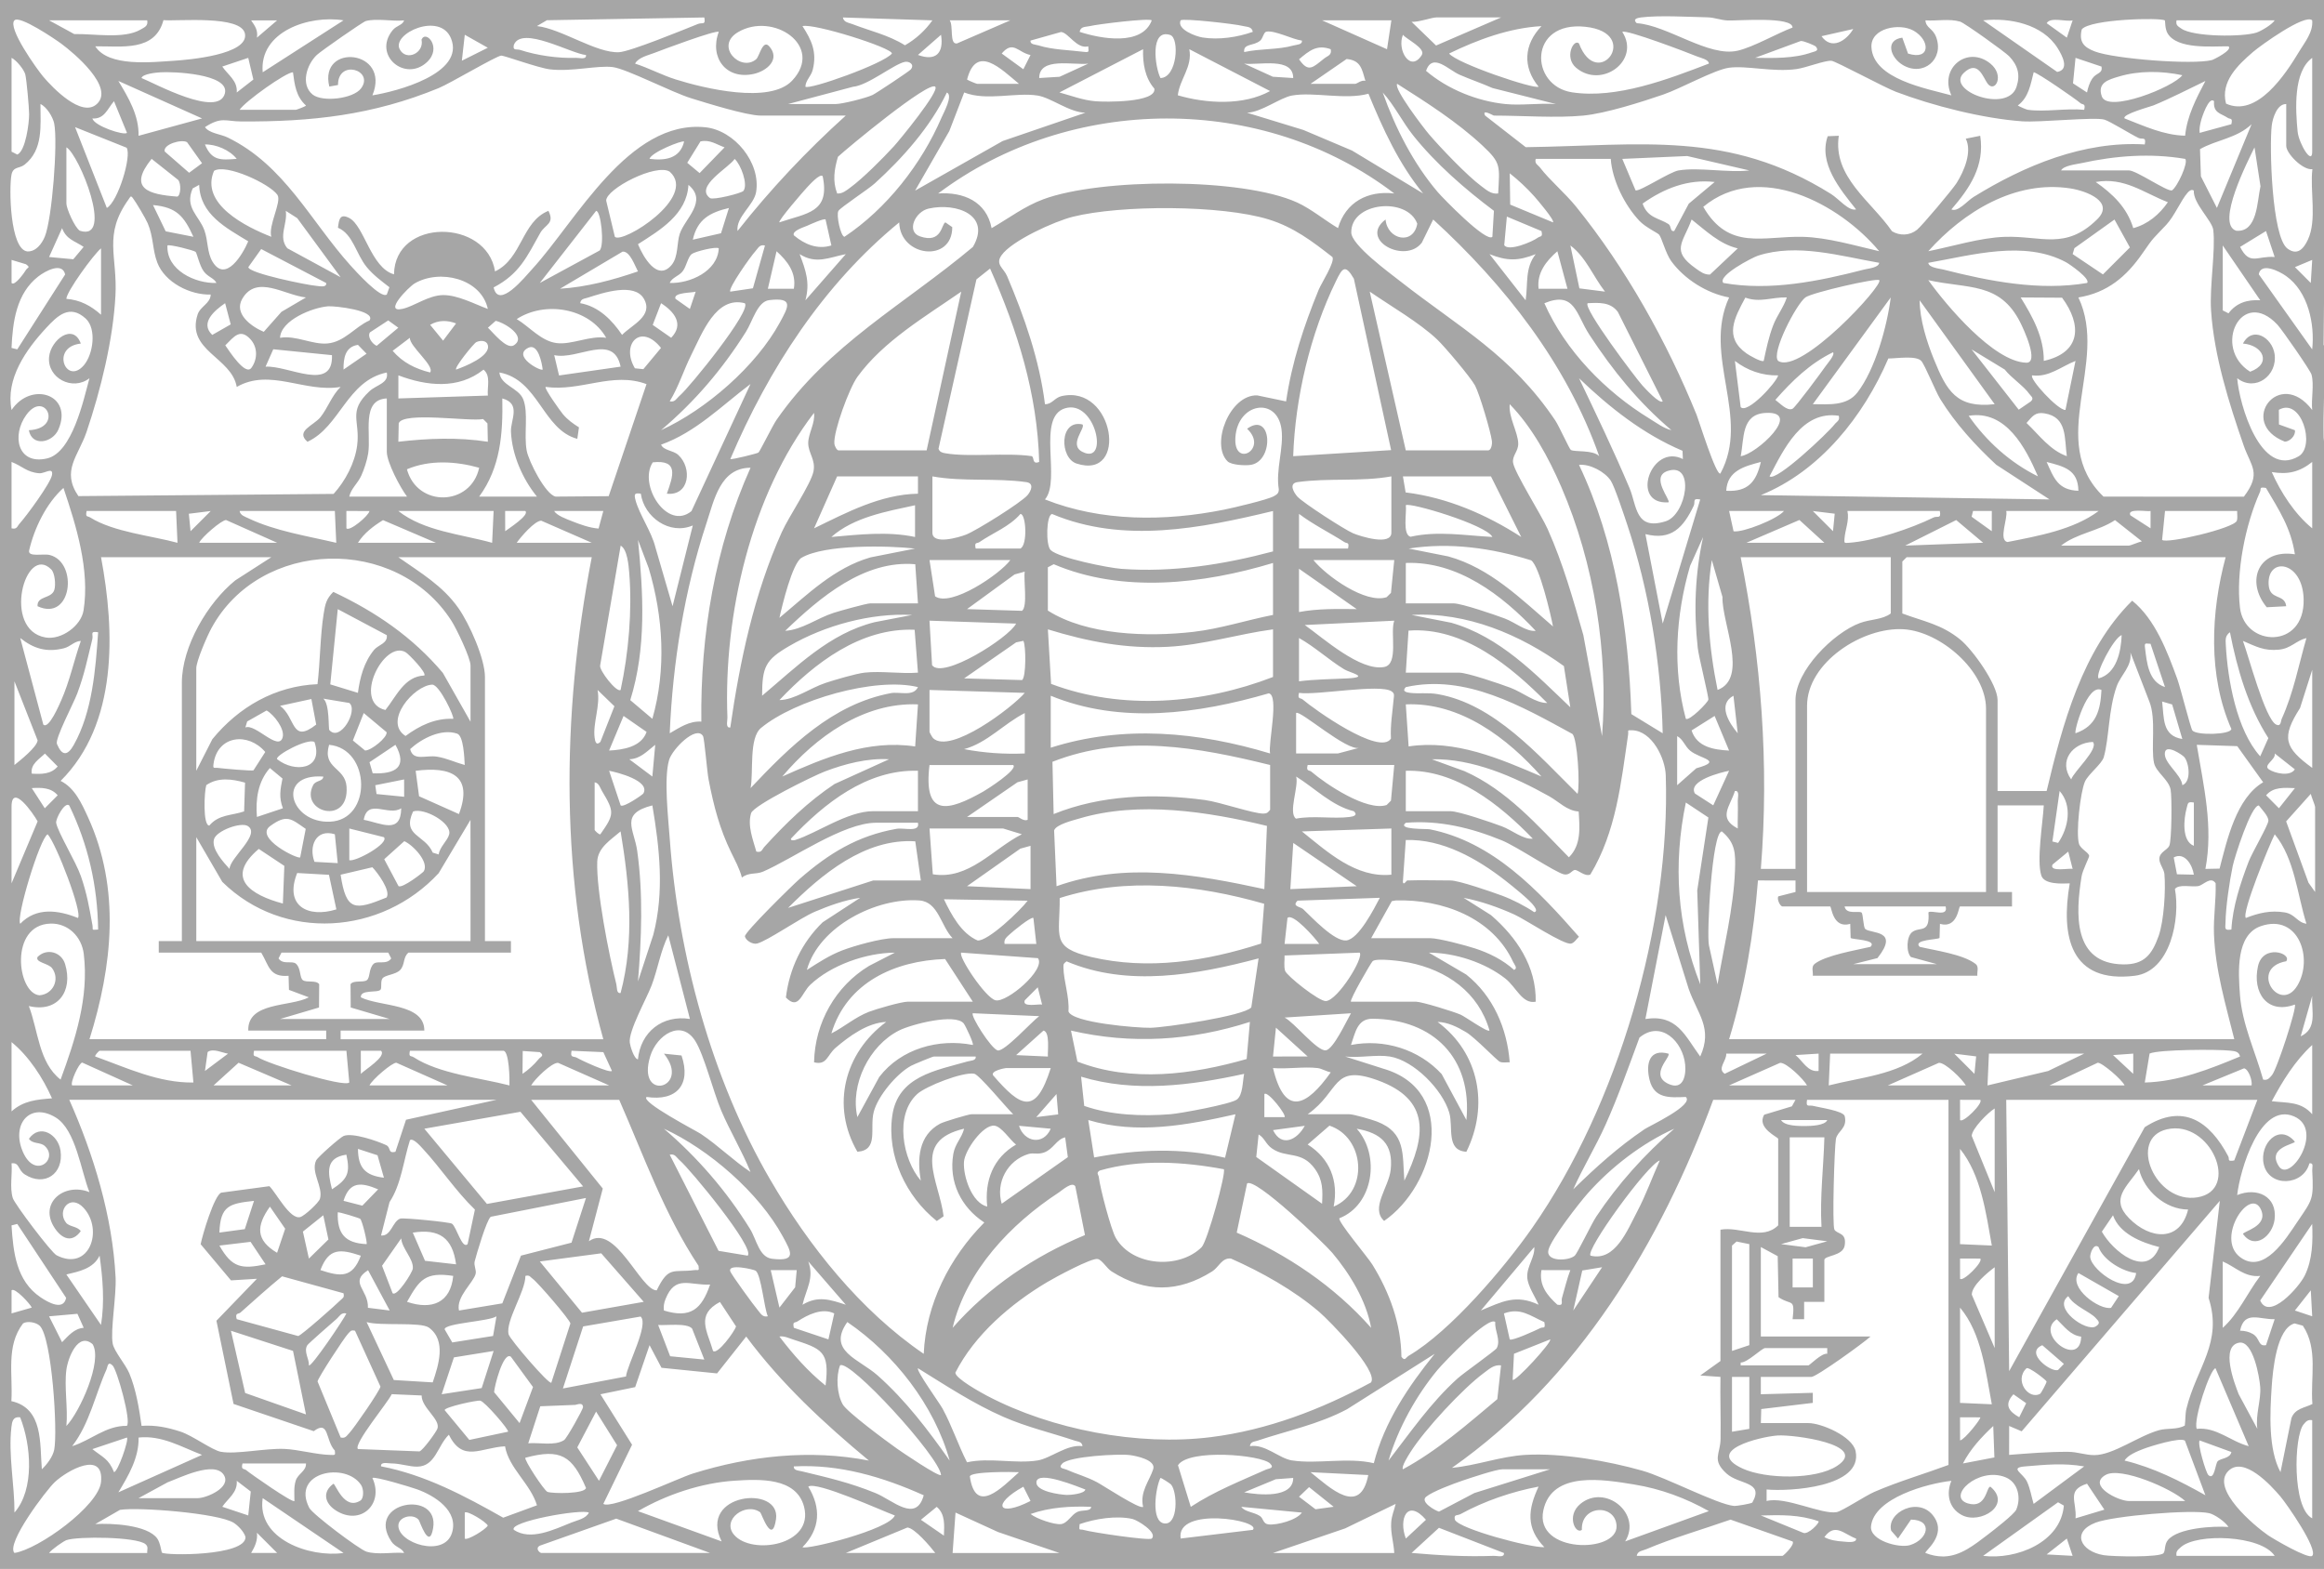 <?xml version="1.0" encoding="UTF-8"?> <svg xmlns="http://www.w3.org/2000/svg" id="Layer_2" data-name="Layer 2" viewBox="0 0 1920 1296.32"><defs><style> .cls-1 { opacity: .35; } </style></defs><g id="style_tile" data-name="style tile"><path class="cls-1" d="M0,0v1296.32h1920V364.69c-.15-1.05-.27-2.11-.29-3.18-.2-11.03-.02-22.05.29-33.05v-42.97l-.33-.46.33-34.51V0H0ZM1724.21,1225.91l14.35,21.44-23.84,7.17c1.18-13.85-7.81-23.12,9.49-28.61ZM1707.53,1271.22l4.78,14.29-21.44-1.17,16.66-13.12ZM1638.39,1285.51l61.91-44.26,4.78,2.74c-2.55,30.53-39.31,44.94-66.69,41.53ZM1680.11,1242.59c-1.89-6.16-2.71-12.36-5.47-18.36-3.24-7.05-14.91-11.52-1.68-12.61,17.21-1.41,31.58-2.97,48.9,0l-41.75,30.97ZM1517.4,1249.39c-12.34,2.25-42.55-13.28-57.89-9.18v-9.52c18.86,1.73,79.72-1.73,73.53-31.65-2.53-12.23-28.28-23.21-38.94-23.21h-39.35l.32-11.59,42.61-5.11v-8.32s-42.95,1.19-42.95,1.19v-14.32h41.74c4.21,0,42.87-27.89,48.89-33.39h-90.62v-73.93l13.93,7.53.7,33.89c10.73,7.39,13.67-.02,11.62,18.22h9.52s0-14.33,0-14.33h16.71s0-34.57,0-34.57c0-3.91,15.37-3.11,16.8-11.99,1.75-10.9-5.97-9.16-8.45-13.06-2.03-3.17-.02-68.77,1.22-75.09,1.27-6.47,9.68-8.67,7.25-18.73-1.07-4.43-20.98-7.12-25.61-8.4-4.08-1.13-6.62,1.75-5.52-5.1h116.86v301.68c-20.41,7.57-41.2,13.57-61.23,22.24-7.42,3.21-26.61,15.91-31.15,16.74ZM1533.44,1271.25c.44,4.1-8.21,2.6-10.8,2.45-4.9-.29-11.16-1.21-15.4-3.66,8.84-12.2,16.29-2.36,26.2,1.21ZM1305.68,1242.57c-11.94,9.79-3.92,25.55,1.19,21.49-.82-20.87,27.78-21.6,28.67-3.35,1.12,22.97-68.18,22.99-60.49-12.78,7.1-33.03,50.07-25.43,75.26-21.33,21.62,3.52,42.42,11.2,61.46,21.96l-69.11,25.02c14.15-23.05-16.52-47.8-37-31.01ZM1151.88,1283.15h-100.16l59.58-20.31,41.75-20.25c-1.21,5.36-3.34,9.57-3.7,15.44-.55,9.01,2.08,16.45,2.53,25.13ZM815.51,1153.28c-5.05-2.66-26.26-14.37-26.23-19.11,15.97-31.4,45.76-56.88,75.69-74.73,6.49-3.88,36.94-20.4,41.98-19.18,3.64.88,7.49,7.76,11.36,10.22,27.94,17.76,55.09,17.64,83.18,0,5.33-3.35,7.98-11.43,15.43-10.62,25.28,11.18,52,26.14,72.99,44.13,8.06,6.91,49.45,48.96,42.74,58.27-41.12,22.3-85.62,39.37-132.49,45.2-59.73,7.43-131.34-6.13-184.64-34.18ZM962.23,1258.77c-11.88-.99-7.4-30.12-3.5-37.62.41-.31,8.13,4.63,8.79,5.45,5.34,6.59,5.87,33.1-5.3,32.17ZM596.2,1273.59l-69.14-25.01c23.55-13.68,52.48-23.39,79.78-25.15,20.04-1.29,51.04-3.07,57.45,21.51,8.36,32.09-43.38,40.16-57.82,23.21-10.65-12.51,9.69-27.3,21.61-18.6,1.02.74,9.87,27.8,13.04,5.61,4.1-28.69-64.84-21.42-44.92,18.43ZM314.81,1211.57c-.62-4.01,5.64-2.45,8.38-2.43,7.88.06,14.98,2.76,21.45,2.68,15.14-.18,16.7-17.15,26.2-26.41,11.46,23.39,26.44,10.61,46.39,9.6,3.19,18.2,20.96,30.82,26.39,48.74l-27.88,10.24c-31.8-17.99-64.62-35.45-100.93-42.43ZM402.99,1260.49c-1.65,3.31-17.23,12.71-19.02,10.72v-21.44c1.79-1.99,17.37,7.41,19.02,10.72ZM323.24,1273.52c3.39,5.11,8.67,5.2,10.63,9.6-9.89-.8-21.57,1.76-31.09-1.06-5.76-1.71-44.56-30.91-47.27-36.18-15.29-29.66,30.06-38.36,42.82-18.89,2.28,3.48,2.32,11.02-.58,12.86-13.35,8.48-20.53-13.87-22.29-13.9-9.3,6.74-7.28,16.01,1.85,21.95,20.45,13.29,40.29-5.18,30.35-26.74,2.04-1.51,32.19,7.67,37.04,9.43,14.24,5.18,34.39,17.63,28.7,35.95-6.48,20.86-44.69,8.46-44.28-6.17.2-7.16,11.92-10.12,16.72-4.69,1.09,1.23,8.75,25.63,11.96,7.12,5.62-32.4-56.3-22.11-34.55,10.71ZM121.63,1283.15H40.54c2.03-2.87,11.88-9.77,14.41-10.64,9.38-3.22,57.76-2.8,65.19,3.31,2.74,2.26,1.27,4.48,1.49,7.32ZM352.83,51.25c12.61-11.83-.95-26.93-4.58-18.54,2.46,11.19-12.78,18.2-18.06,7.94-6.65-12.92,33.34-31.25,42.42-8.92,11.82,29.09-44.92,43.84-64.95,47.06,15.65-37.8-44.45-43.59-35.6-7.28l7.2-1.27c-.13-21.7,30.26-12.28,19.03,2.79-6.46,8.66-32.01,11.56-40.03,5.06-10.1-8.18-4.91-24.8,3.51-32.72,3.29-3.1,37.89-27.3,40.5-28,9.15-2.43,21.93.52,31.61-.55-1.18,4-6.29,4.16-9.59,8.26-16.55,20.59,10.5,43.11,28.55,26.17ZM414.17,45.95c2.09-.17,30.71,10.22,40.18,11.35,17.99,2.14,39.14-3.47,51.89-1.87,11.42,1.44,48.43,20.71,64.88,25.8,12.75,3.94,45.79,14.26,57.28,14.26h70.35c-32.48,29.27-62.37,61.05-89.44,95.38-1.35-11.91,13.56-21.12,15.38-32.31,3.94-24.24-18.03-50.91-41.87-53.39-63.34-6.61-106.94,77.56-142.79,116.75-6.65,7.27-28.12,34.04-32.21,15.56,21.44-11.18,27.59-25.57,38.52-45.02,3.99-7.1,12.18-7.55,6.75-18.26-22.21,8.97-21.63,39.36-44.11,50.05-6.78-43.64-82.74-44.37-83.48,2.42-19.05-5.34-24.54-40.05-36.96-46.53-7.61-3.97-8.49.96-9.33,8.03,12.54,5.38,14.77,21.47,23.72,32.45,5.39,6.62,12.13,11.53,18.8,16.7l-2.16,6c-4.81,3.84-25.56-19.05-29.84-23.81-33.24-36.89-54.55-82.94-101.59-105.89-5.92-2.89-15.2-3.39-18.8-8.58,13.69-8.86,16.96-4.76,29.7-4.69,58.47.35,108.95-5.17,163.42-27.58,9.67-3.98,47.35-26.49,51.71-26.85ZM381.58,50.16l2.4-21.43,19.02,10.72-21.42,10.71ZM622.6,61.1c10.89-2.39,22.4-12.02,12.92-22.81-5.39-6.13-8.09,8.31-10.77,10.62-12.66,10.95-34.58-10.68-15.14-22.28,28.93-17.27,71.83,11.32,44.79,40.02-18.43,19.57-72.88,6.31-96.26-1.05-11.37-3.58-22.14-9.4-33.47-13.05,2.73-5.15,10.9-6.86,16.1-8.9,6.2-2.43,50.98-19.17,53.04-17.29-7.88,21.07,5.98,39.75,28.78,34.74ZM827.59,44.22c9.48-11.26,13.48-.77,23.79,1.24l-5.93,11.76-17.87-13ZM841.85,69.27h-34.58c-.45,0-6.95-2.57-8.32-3.54,7.64-29.67,28.07-8.79,42.9,3.54ZM790.58,35.91c-6.38.91-2.75-14.58-5.96-19.11h50.08l-44.12,19.11ZM796.57,76.4c18.53,7.29,42.66-.35,60.65,2.55,11.32,1.83,26.27,13.94,39.47,14.19l-68.37,23.4-72.3,40.95,28.27-49.21,12.29-31.88ZM1151.88,159.86c-21.98-2.59-40.17,7.14-46.48,28.62-10.88-6.44-22.31-15.96-33.7-21.15-45.71-20.83-162.6-20.11-209.63-2.73-15.69,5.8-28.57,15.7-42.85,23.92-4.25-22.06-23.2-30.06-44.14-28.67,109.25-82.07,267.99-83.09,376.8,0ZM966.82,28.92c7.73,2.55,5.84,35.24-8.08,35.57-4.64-9.16-8.85-41.15,8.08-35.57ZM1302.22,56.06c21.03,17.61,53.37-6.11,38.06-29.7,3.2-2.32,53.97,17.09,61.92,20.33,2.83,1.16,9.55,2.47,9.61,5.85-33.62,12.92-76.44,29.37-113.11,23.73-35.21-5.42-36.1-59.21,11.09-54.14,47.2,5.07,9.98,54.24-5.32,13.76-4.35-4.17-12.47,11.63-2.25,20.18ZM1513.05,50.23c3.47.23,43.36,21.85,53.21,25.59,30.57,11.61,71.8,22.08,104.36,24.42,14.69,1.06,59.95-3.78,67.99-1.38,4.68,1.4,21.17,11.74,28.09,15.11,3.22,1.57,6.57-1.53,5.23,5.37-50.38-2.98-99.45,17.45-141.43,43.39-5.49,3.39-12.89,12.83-18.33,10.29,15.36-17.81,27.58-35.93,23.82-60.82l-11.93,2.39c5.41,10.94-1.48,26.91-7.53,36.55-3.34,5.31-28.54,35.33-32.8,38.75-5.98,4.81-14.2,5.1-20.64,1.17-17.01-24.75-49-44.78-43.95-78.88l-9.16.37c-7.82,22.37,10.35,44.01,23.46,60.46-6.08,1.67-14.28-8.71-20.68-12.71-84.79-53.06-156.85-40-252.26-38.69l-33.53-26.1c-3.18-5.95,6.72-.01,7.18-.01,23.13,0,51.61,2.15,73.93,0,18.48-1.78,47.95-11.16,66.08-17.39,14.38-4.94,42.14-20.45,54.22-22.13,14.52-2.02,36.27,3.82,55.89,1.08,7.96-1.11,23.2-7.21,28.76-6.83ZM1504.85,29.9l26.22-5.93c-5.82,9.88-17.96,17.67-26.22,5.93ZM1571.79,53.57c17,10.28,34.64-4.59,27.78-22.95-2.75-7.36-8.38-7.38-8.86-13.81,9.24.68,19.76-1.58,28.71,1.08,3.55,1.05,37.16,25.09,40.52,28.64,7.02,7.43,9.38,15.08,6.01,25.27-7.35,22.25-58.69,3.04-43.64-11.47,11.95-11.52,16.09,3.94,19.8,8.79,6.1,7.97,14.35-6.72,2.27-16.58-18.64-15.22-42.64,3.37-32.23,26.25-20.32-5.62-64.55-13.3-66.04-39.69-.9-16,23.18-20.36,34.85-13.74,13.64,7.75,14.29,24.84-4.62,18.91l-4.74-13.16c-14.71,2.06-9.56,16.56.2,22.46ZM1906.69,198.05c-3.49,7.44-8.64,13.45-16.88,7.33-13.04-9.68-14.99-84.82-12.99-101.59.73-6.09,4.37-18.03,11.98-17.83v34.58c0,6.18,13.65,20.27,21.61,19.24-2.13,17.9,3.94,41.95-3.72,58.27ZM1900.75,856.26l9.49-33.37c-.69,12.59,4.46,26.94-9.49,33.37ZM1910.42,1160.06c-6.48,3.25-14.41,3.66-17.33,11.71l-9.03,44.58c-10.19-18.78-8.73-48.82-7.28-70.43.89-13.4,4.02-48.57,18.95-52.44l6.78,1.85c12.9,19.29,6.11,42.85,7.91,64.73ZM1910.26,1173.44v81.08c-16.74-8.47-15.08-67.94-7.19-77.54,2.08-2.53,3.59-4.24,7.19-3.55ZM1864.93,1180.59l-15.43-28.65c-3.43-8.86-15.3-39.54.27-42.53,11.65-2.23,16.97,28.43,17.55,36.79.74,10.69-4.1,23.23-2.38,34.39ZM1755.27,1206.8c2.44-4.52,10.77-7.79,15.4-9.59,5.73-2.22,30.76-9.98,34.45-6.85l16.88,45.08c-21.19-11.92-42.85-22.88-66.74-28.65ZM1805.33,1240.22h-46.5c-8.85,0-34.72-12.86-19.21-21.58,12.42-6.98,54.6,11.27,65.71,21.58ZM1817.27,1190.15l26.21,9.56c-1.04,5.5-8.84,5.05-11.34,7.68-1.99,2.11-2.58,16.16-7.7,11.35-1.98-1.86-9.29-26.19-7.18-28.6ZM1814.87,1180.59c-3.15-7.4,11.3-50.03,15.5-50.03l27.41,64.33c-14.72-3.78-26.71-16.05-42.92-14.3ZM1904.07,1053.97c-4.65,9.47-29.35,37.59-36.78,20.56l42.95-63.25c.59,14.42.33,29.44-6.17,42.69ZM1910.24,1087.59l-14.28-4.79,13.13-16.66,1.16,21.45ZM1836.33,1097.13v-54.85c10.53,4.45,18.05,13.3,31,11.95-10.54,13.8-18.1,31.45-31,42.9ZM1861.12,1102.15c-3.17-1.85-6.83-2.64-10.47-2.66,3.55-17.07,16.08-9.1,28.61-9.51l-7.17,21.45c-6.72,1.32-4.76-5.68-10.97-9.29ZM1897.9,1009.65c-9.43,14.05-27.72,43.81-47.24,29.03-20.82-15.76,8.93-59.76,17.53-38.67,5.47,13.43-15.07,17.27-15.11,19.62,9.98,13.63,24.5,1.34,26.12-12.15,2.3-19.17-14.73-26.71-30.92-20.05,2.2-20.03,18.63-77.33,47.08-64.97,25.17,10.93-3.37,55.33-12.61,41.23-10.28-15.69,13.18-18.25,13.16-20.37-12.94-15.64-29.43,1.8-25.72,18.55,4.34,19.59,32.86,17.99,37.73-.64,3.91-.64,2.22,3.22,2.36,5.9,1.25,24.47.19,23.83-12.36,42.53ZM1745.72,871.75l16.69-1.19-.04,16.71-16.66-15.51ZM1755.25,896.8h-62.01l39.8-18.71c3.49-.3,20.2,14.07,22.21,18.71ZM1428.52,858.65c12.95-42.54,20.34-86.8,23.84-131.18l31.03.03v9.5s-14.29,3.64-14.29,3.64c-1.22,2.5,1.64,8.31,3.54,8.31h39.35c1.25,0,1.95,18.61,16.6,14.39l.34,11.62c1.22,1.49,22.29,1.27,16.44,7.34-11.69,2.79-36.98,6.9-46.2,14.12-3.01,2.35-1.11,6.51-1.49,9.76h135.94c-.39-3.25,1.54-7.43-1.49-9.76-10.48-8.05-33.39-11.04-46.19-14.12-5.84-6.07,15.22-5.85,16.44-7.34l.34-11.62c14.64,4.22,15.35-14.39,16.6-14.39h42.93v-11.94s-11.92.01-11.92.01v-71.55h38.16c-.74,13.98-6.09,45.85-1.99,58.04,2.51,7.47,17.1,6.61,23.45,6.37-7.55,43.71.42,82.89,53.72,76.35,29.63-3.63,37.7-47.4,33.18-71.66,3.08-4.33,13.68-1.5,19.14-2.41,4.44-.74,10.35-8.56,14.49-2.38.44,14.03-1.89,27.69-1.38,41.92,1.07,29.7,9.67,58.41,16.79,86.95h-417.35ZM1619.33,1056.57l-.02-16.69,16.69.02c2.84,2.51-14.25,19.53-16.67,16.67ZM1645.57,1160.3l-26.26-1.17v-78.7c17.95,21.34,21.15,53.21,26.26,79.87ZM1619.31,1027.97v-78.7c17.38,21.5,21.44,53.03,26.26,79.87l-26.26-1.17ZM1619.33,925.41l-.02-16.69,16.69.02c2.84,2.51-14.25,19.53-16.67,16.67ZM1631.21,887.26l-16.67-16.67,18.08,2.25-1.41,14.42ZM1588.31,870.57c-20.7,17.44-51.78,19.68-77.48,26.27l1.16-26.27h76.31ZM1491.71,1030.56l-20.25-2.61,17.89-4.95,20.25,2.61-17.89,4.95ZM1497.7,1039.88v23.87h-16.72v-23.87h16.72ZM1504.85,1013.67h-26.25v-73.94h28.63c-.67,24.65-3.78,49.1-2.38,73.94ZM1491.76,930.37c-5.13.03-17.55.15-20.31-4.95h38.16c-1.75,4.6-13.68,4.93-17.85,4.95ZM1480.41,914.1l-22.86,6.91c-6.66,10.93,11.52,18.64,11.52,19.9v71.55c-13.23,12.92-31.63.65-47.7,3.58v108.51l-16.68,11.94,16.69,1.17c-.33,17.09.36,34.27.09,51.38-.2,12.49-7.51,17.06,4.82,28.37,10.5,9.64,31.5,6.35,21.4,24.09-1.42.99-12.99,2.98-15.29,2.75-13.87-1.38-56.23-23.6-75.44-29.06-28.69-8.16-66.89-14.79-96.55-13.1-20.76,1.18-40.43,8.84-60.86,10.71,104.32-73.2,172.45-185.97,215.85-304.07h67.97l-2.97,5.38ZM1445.22,1180.6l-14.31,2.38v-45.31h14.31v42.93ZM1468.57,1186.07c12.67-.94,76.41,7.45,49.04,25.19-17.82,11.55-58.81,10.85-77.82,2.18-32.36-14.75,13.88-26.27,28.78-27.38ZM1438.06,1128.13l.02-2.35c5.49.29,17.43-11.95,20.25-11.95h51.27l-.02,4.72c-4.51-.81-14.57,9.58-15.48,9.58h-56.04ZM1430.91,1116.21v-87.05l3.77-3.35,10.54,2.16v83.47l-14.31,4.77ZM1280.66,1213.99l-62.64,19.64-29.19,15.35c-3.29-.9-15.78-8.05-10.66-12.27,5.37-4.42,22.43-10.73,29.72-13.22,6.56-2.24,28.24-9.5,33.43-9.5h39.35ZM1082.72,1216.39l47.69,2.37c-6.74,34.58-31.63,10.54-47.69-2.37ZM1101.8,1244.96l-14.96,2.07-13.64-10.36,8.3-7.95,20.29,16.24ZM1067.37,1206.68c-10.72-1.68-22.04-13.78-34.73-11.8.42-3.79,3.58-3.63,6.2-4.51,24.64-8.28,50.44-13.42,74.12-26.05l72.31-45.72c-21.7,26.91-41.57,56.29-50.29,90.37-21.44-5.09-47.07.92-67.61-2.31ZM1068.4,1221.15c.06,17.04-28.57,14.08-40.52,11.89l26.1-10.82,14.41-1.07ZM1164.04,1120.04c-2.78,1.64-3.27,5.05-6.24.98-.31-27.23-9.82-53.22-24-76.16-3.88-6.28-28.89-35.78-27.22-38.3,28.24-11.06,33.9-52.09,14.3-73.95,19.99,3.51,30.34,12.57,28.06,33.89-1.56,14.55-16.96,31.69-5.43,42.28,42.04-29.07,61.93-107.47-.51-125.74l-31.66-10.08c11.36,1.31,26.14-1.8,36.97,0,19.77,3.3,43.43,27.31,49.01,46.39,3.54,12.12-2.97,31.19,14.14,32.3,18.85-38.21,10.62-81.72-23.79-107.28,8.57.2,16.49,4.24,23.65,8.52,7.41,4.43,25.51,23.55,27.93,24.46,2.5.94,5.43.28,8.02.37-2.13-27.97-13.71-54.89-35.96-72.53l-30.79-18.06c21.51.09,46.31,8.13,63.19,21.44,9.04,7.13,13.94,21.27,25.03,19.09.58-29.23-15.81-53.29-36.95-71.55l-22.64-14.29c14.1,2.66,29.11,7.96,42.13,13.88,8.98,4.08,41.02,25.44,46.78,23.92,2.73-.72,4.45-3.84,6.42-5.63-33.5-38.2-71.15-78.5-123.39-88.81-2.31-.46-27.37.49-19.64-5.37,27.71-2.26,54.13,4.21,79.54,14.64,12.15,4.99,43.96,26.39,51.02,27.97,4.73,1.06,6.74-3.4,9-3.61,2.77-.25,8.32,5.82,12.89,3.76,21.33-35.4,25.35-75.75,31.19-115.57.52-3.52-1.47-3.82,3.61-3.6,16.17.71,27.03,23.03,27.49,37.15,4.05,123.18-39.39,272.46-110.24,373.87-23.14,33.12-67.35,85.21-101.87,105.63ZM903.93,956.36l-4.83-30.93c40.31,12.06,81.44,4.27,121.6-4.77l-8.61,35.92c-35.58-8.4-72.39-7.01-108.16-.22ZM992.75,1030.48c-18.47,18.29-57.02,15.97-70.83-7.46-4.04-6.86-13.24-41.94-14.13-50.46-.21-2.06-2.52-3.33.75-5.39,33.17-9.57,68.97-7.32,102.52-1.1,2.19,2.54-13.63,59.76-18.32,64.41ZM967.02,920.61c-23.12,1.86-49.39.85-71.27-6.85l-2.59-24.15c44.07,13.36,90.62,7.29,134.7-2.34-1.34,6.31-.95,17.56-6.11,21.29-5.24,3.78-46.21,11.36-54.73,12.05ZM54.85,1131.71c1.28-9.62,9.55-31.54,21.67-21.08,8.48,13.83-10.66,56.09-21.67,67.59,1.39-14.64-1.89-32.3,0-46.5ZM19.06,1093.45c3.58-2.21,10.75-.88,13.72,1.93,10.13,9.59,15.03,87.64,11.99,102.55-1.16,5.69-5.95,12.08-10.2,16.04-1.77-21.13,1.38-50.44-25.18-56.29,1.42-22-4.72-45.44,9.67-64.23ZM31.6,228.45c5.89-4.56,19.87-12.19,22.23-1.69l-39.56,61.89-4.74-1.18c.93-21.36,3.94-44.98,22.07-59.02ZM9.55,233.81v-19.06s11.9,3.58,11.9,3.58c4.11,2.98,1.3,2.5,0,4.7-1.23,2.08-9.34,13.69-11.89,10.77ZM40.55,212.34l10.73-23.82c3.55,9.39,10.39,10.44,17.82,15.47l-8.55,10.22-20-1.87ZM236.11,174.21l9.45,6.03,35.84,48.8-44.02-23.91c-7.83-9.43.35-20.03-1.27-30.91ZM772.68,71.66c3.75,3.64-29.83,44.46-34.21,49.24-9.04,9.85-25.66,26.57-36.15,34.19-3.25,2.36-6.3,5.06-10.68,4.79-3.96-10.36-2.38-19.98.64-30.34,7.73-7.2,75.09-63.04,80.41-57.89ZM721.02,78.41c-5.47,2.63-25.32,7.55-30.61,7.55h-39.35l53.7-14.27c12.29-1.06,33.97-18.87,42.84-20.57,3.51-.67,8.27,2.06,4.85,6.25-1.19,1.47-28.43,19.59-31.44,21.03ZM698.76,209.99l-33.36,38.13c3.93-14.63.34-24.6-4.77-38.16,13.67,8.65,24.24,2.74,38.13.02ZM781.07,183.75c-3.32.82-2.66,17.96-21.11,11.52-11.4-3.98-3.98-20.43,7.28-22.94,22.9-5.11,52.04,5.39,36.5,31.74-56.96,47.75-119.08,80.55-162.28,142.97-3.18,4.6-13.65,25.92-14.85,26.89-.93.75-22.32,6.11-23.24,5.35,31.56-74.18,76.71-144.09,139.53-195.52.65,28.63,43.87,33.71,43.82,3.91l-5.64-3.91ZM1067.36,78.94c18.16-3.26,44.01,3.83,63.2-1.51,11.98,29.18,25.08,57.88,45.17,82.43l-58.72-35.46-40.21-17.02-46.53-14.24c11.94-.41,27.25-12.44,37.09-14.2ZM1051.6,63.41l-23.72-10.82c12.11,1.46,40.56-5.84,40.52,11.89l-16.8-1.07ZM1082.72,69.27l29.79-20.51c11.81,1.06,12.66,8.4,15.54,18.09-3.05-1.1-7.01,2.41-8.37,2.41h-36.97ZM1170.89,184.86c-3.11,18-24.73,13.29-26.19-3.5-22.37,16.83,16.25,37.1,29.94,19.17l9.41-19.16c59.01,53.93,110.44,119.5,137.14,195.54-5.23-5.44-20.3-3.25-23.44-5.16-1.17-.71-9.8-19.79-12.76-24.2-36.22-54.05-79.09-76.72-128.13-115.13-9.08-7.11-40.31-29.87-40.49-40.27-.44-25.21,46.24-29.78,54.53-7.29ZM1779.06,87.11c14.67-6.02,28.71-13.39,42.97-20.21-7.52,14.27-15.14,28.81-16.77,45.22-17.78-.41-33.84-8.02-50-14.27-2.56-3.32,21.57-9.83,23.8-10.74ZM1736.44,79.67c-4-11.35,5.53-13.86,14.01-16.41,16.74-5.02,35.46-4.7,52.5-1.13-7.38,9.95-61.58,31.52-66.51,17.54ZM1840.39,97.33c2.19,1.46,4.36-.35,3.09,5.29l-26.21,7.18c-.4-3.33.27-6.45,1.04-9.66.73-3.07,6.56-20.88,10.85-16.56-.79,9.96,5.57,9.97,11.24,13.75ZM1872.67,501.75l16.12-.86c-1.31-10.72-13.76-4.52-14.53-17.88-1.34-23.22,28.14-19.87,28.92,12.05,1.02,41.78-48.75,39.49-52.59,7.11-3.49-29.4,4.43-68.72,16.52-95.69,1.26-2.81-1.11-4.3,4.96-3.32,10.83,18.37,20.56,32.96,23.88,54.82-29.81-4.67-41.21,21.95-23.27,43.77ZM1833.72,717.7l-11.7.24c6.64-34.95-1.44-68.32-7.15-102.53l33.47,1.1,21.39,29.84c-22.17,13.07-29.77,47.34-36.01,71.35ZM1874.05,678.18c-.22,3.79-13.54,26.52-16.3,33.74-6.72,17.56-13.24,37.27-14.26,56.11-6.21.94-4.93-1.09-4.86-6.03.2-12.73,3.31-33.77,5.97-46.53,1.54-7.39,15.2-50.17,21.55-49.95,2.36,3.09,8.11,8.92,7.9,12.66ZM1788.15,722.06c1.18,12.93-.34,38.91-4.81,51.4-5.45,15.23-11.9,23.62-29.27,23.37-41.74-.6-39.28-41.97-34.35-72.68.82-5.13,6.36-15.64,6.26-16.97-.22-2.76-7.11-5.67-8.4-9.99-2.64-8.82,1.04-42.48,4.91-51.36,2.63-6.04,13.99-14.66,15.56-20.21,4.52-15.92,3.73-38.93,10.66-58.5,3.39-9.58,12.9-16.54,11.34-28.02l15.6,40.41c5.92,14.41,1.2,38.56,3.92,50.89,1.71,7.72,12.18,13.72,13.72,22.08,1.14,6.18.94,41.94-1.11,46.36-1.65,3.56-7.97,5.14-8.22,10.65-.18,4.06,3.82,8.57,4.18,12.58ZM1695.65,714.4l13.06-10.75,3.63,14.3c-2.55-.9-19.37,2.87-16.68-3.54ZM1695.61,695.27l5.97-41.71c10.7,12.14,7.33,30.42-1.23,42.9l-4.74-1.19ZM1711.14,644c-10.87-15.16,1.14-30.29,17.86-30.98,5.37,5.58-15.95,24.66-17.86,30.98ZM1736.16,570.09c-.91,16.89-4.22,29.81-21.43,35.76-1.45-1.82,9.82-41.38,21.43-35.76ZM1752.84,524.77c-.49,13.41-4.19,31.79-19.04,35.76-3.16-3.42,12.45-33.61,19.04-35.76ZM1772.12,535.28c-.59-4.7.51-3.44,4.56-3.35l11.95,35.75c-13.78-4.42-15-20.44-16.51-32.4ZM1794.55,582.05l8.39,28.55c-16.84-2.7-14.99-17.33-16.68-30.97l8.29,2.42ZM1788.63,621.4c1.37-6.52,14.48,2.35,16,4.2,3.95,4.79,5.95,20.3-1.66,23.17-.83-9.15-16.17-18.67-14.34-27.37ZM1812.47,722.7l-13.95-.32-2.68-13.91c8.93-4.84,15.51,6.16,16.63,14.23ZM1806.53,667.75c1.19-4.28.66-5.52,5.96-4.66v35.77c-10.15-3.86-8.41-22.3-5.96-31.11ZM1811.24,603.53c-1.45-1.94-9.8-35.25-12.41-42.44-8.28-22.75-18.37-49.56-37.3-64.77-41.22,40.61-57.63,102.4-70.67,157.23h-40.54v-75.12c0-12.91-20.62-41.7-30.97-50.11-15.55-12.63-30.15-14.83-47.72-21.44v-42.93l3.58-3.58h263.53c-12.28,45.8-14.69,97.73,4.71,141.91-.23,4.82-29,5.5-32.2,1.24ZM1579.74,770.16c-4.7,3.65-5.08,16.46-1.03,20.58l21.52,5.9h-69.16l20.02-5.02c18.68-23.57-5.29-19.96-10.05-24.03-1.75-1.49-1.75-12.52-3.1-13.6-2.11-1.68-12.72,2.03-14.02-5.05h83.47c2.55,9.26-11.87,2.58-14.2,4.89,1.38,18.08-7.16,11.45-13.45,16.33ZM1492.92,737.02v-153.82c0-35.85,46.12-65.48,79.99-63.27,30.27,1.97,67.87,34.26,67.87,65.66v151.44h-147.86ZM1438.06,460.38h124.01v46.5c-6.85,5.21-16.67,4.63-25.49,7.9-21.92,8.11-53.21,39.39-53.21,63.65v139.51h-28.63c6.95-86.23.32-172.98-16.68-257.56ZM1435.66,684.55c-16.67-8.74-6.42-18-2.33-30.98,4.15-.57,2.25,5.43,2.36,8.3.28,7.54-.18,15.16-.02,22.68ZM1418.96,813.32l-7.09-32.22c-2.03-8.55,2.46-94.32,10.69-94.11,11.32,9.52,11.32,18.4,10.82,32.26-1.13,30.91-9.39,63.61-14.42,94.08ZM1426.14,870.57h33.39l-34.61,16.63c-6.6-4.21,1.74-10.78,1.22-16.63ZM1314.06,1037.49c-4.69-4.17,46.89-75.27,57.2-78.69-6.18,13.73-11.62,28.89-18.63,42.16-8.16,15.44-18.2,41.51-38.57,36.53ZM1323.58,1047.06l-23.81,35.76,7.45-33.07,16.36-2.7ZM1318.75,1005.25c-4.04,6.07-15.49,30.25-17.79,32.29-4.93,4.39-24.22,5.26-21.67-4.9,2.22-8.84,25.12-38.36,32.3-46.47,19.31-21.81,45.03-41.62,71.61-53.57-24.69,21.45-46.29,45.39-64.46,72.65ZM1286.66,1078.03c-8.63-7.78-15.33-16.24-13.16-28.61l23.86.03c-2.87,7.43-4.63,15.28-6.9,22.92-.93,3.13,1.77,6.74-3.79,5.65ZM1249.69,1140.06l1.12-21.51,29.85-11.86c2.1,1.69-29.16,35.84-30.98,33.36ZM1358.62,933.03c-22,14.91-39.91,31.17-58.86,49.63,8.04-18.08,18.52-35.17,26.63-53.24,10.56-23.54,19.11-47.92,28.06-72.1,17.85-14.86,35.94,3.39,37.77,22.29.92,9.55-1.87,21.43-13.74,15.99-16.18-7.42,2.09-22.21-.06-25.01-15.48-4.28-19.01,7.84-15.63,21.61,3.8,15.52,16.26,14.79,29.94,14.15,7.3,6.64-30.27,24.07-34.12,26.67ZM1359.37,841.94l16.71-85.83,19.01,60.84c7.34,21,20.17,32.5,9.56,56-12.71-17.36-19.25-35.08-45.28-31.01ZM1116.11,827.64c-1.42-1.26,16.51-32.15,17.89-33.45,3.04-2.87,24.21-.03,29.94,1.12,31.34,6.31,57.56,24.52,66.63,56.16-1.67,1.72-20.01-11.42-23.84-13.1-5.72-2.52-32.21-10.73-36.96-10.73h-53.66ZM1211.48,925.41l-20.43-37.96c-18.95-20.57-47.7-29.33-74.93-24.05,3.59-10.22,5.21-21.76,17.85-21.67,50.34.38,82.52,32.82,77.51,83.68ZM1080.36,945.66l17.99-15.59c29.15,9.58,32.82,54.44,3.47,66.89,4.1-21.2-3.06-39.71-21.45-51.29ZM950.49,849.21c-10.9.2-64.75-4.14-67.78-13.54.93-12.03-3.99-24.98-4.15-36.5-.04-2.9.24-3.05,2.61-4.85,50.37,21.49,107.57,11.09,158.61-2.44l-6.01,40.47c-6.07,7.11-70.97,16.63-83.28,16.86ZM1032.62,844.34l-2.68,30.67c-44.84,12.87-95.13,19.55-139.81,2.13l-5.34-25.62c49.77,11.55,99.31,8.47,147.84-7.18ZM815.61,996.95c-12.74-3.03-20.01-25.15-19.22-36.91.65-9.68,15.73-30.88,25.07-29.97,6.02.58,13.04,12.01,17.97,15.63-18.94,11.03-26.09,29.79-23.82,51.26ZM760.74,975.5c-15.04-17.51-21.91-54.39-2.93-71.59,7.21-6.53,37.68-18.41,47.02-16.76,4.21.74,26.61,28.16,32.25,33.5h-34.58c-2.33,0-22.74,6.16-25.67,7.71-17.98,9.54-19.22,29.26-16.08,47.14ZM579.42,596.22c-10.08-.6-17.89,4.92-26.11,9.64,2.41-57.83,12.14-118.48,30.34-173.53,6.33-19.13,11.38-45.84,36.41-45.85-29.39,65.46-41.51,138.08-40.64,209.74ZM655.83,1097.1c-1.19-5.58.76-3.82,3.07-5.32,8.61-5.59,20.33-11.44,30.34-6.56l-4.82,21.44-28.59-9.56ZM682.04,1144.82c-14.55-11.66-26.9-25.76-38.13-40.52,3.9-.57,7.26,1.14,10.8,2.29,24.32,7.92,30.88,9.74,27.33,38.23ZM656.92,1063.64l-12.98,16.77-7.19-30.97,21.48-.02-1.31,14.22ZM637.83,1040.05c-10.72-1.31-12.73-15.86-18.23-24.73-19.39-31.25-43.17-58.83-71.08-82.72,37.12,16.93,78.58,52.93,98.18,89.01,6.85,12.61,11.94,20.99-8.86,18.44ZM304.07,1049.48l17.89,33.32-18-2.25c.65-15.01-15.9-20.84.12-31.07ZM253.91,1111.46c.86-1.36,20.68-18.77,23.92-21.49,2.68-2.25,3.88-5.79,8.35-4.74-1.81,4.3-29.08,44.83-30.98,42.9.39-5.26-4.57-11.46-1.29-16.67ZM246.34,1103.89l-50.79-13.93c-1.52-5.57,1.46-4.01,3.05-5.43,11.37-10.11,22.66-20.32,34.44-29.97l50.75,13.98c.87,3.69-.57,3.82-2.55,5.78-4.19,4.18-32.06,28.9-34.9,29.58ZM252.78,1168.66l-50.24-17.7-11.74-51.43,51.29,16.65,10.69,52.49ZM207.01,1026.07l12.4,18.57c-19.95,4.17-27.75,2.87-38.14-15.49l25.75-3.08ZM181.26,1018.42c.75-22.39,8.45-23.98,28.59-26.21l-7.61,23.37-20.98,2.84ZM223,996.98l12.6,18.25-6.68,19.9c-17.68-10.49-17.31-22.17-5.92-38.14ZM250.24,1017.6l16.84-13.48,4.26,19.98-16.13,15.79-4.96-22.29ZM264.72,1049.41c6.98-18.59,16.57-17.46,33.38-11.89-6.98,18.59-16.57,17.46-33.38,11.89ZM53.77,796.52c-3.06-10.07-15.32-13.36-22.75-5.81-2.14,4.54,9.09,5.17,12.08,9.32,6.6,9.18.78,21.49-10.53,22.33-18.5-1.63-25.18-58.41,9.27-59.24,14.46-.35,25.65,10.83,27.37,25.11,4.34,36.05-7.01,70.67-19.16,103.79-18.12-14.14-18.45-40.63-26.23-60.78,23.7,5.75,36.83-12.13,29.95-34.72ZM76.25,528.18c.99-4.02-2.36-6.95,4.82-5.78-2.09,30.51-4.8,65.91-20.14,93.12-5.13,9.11-9.69,9.27-13.9-.84-1.76-4.23,13.76-33.59,16.76-41.61,6.03-16.12,8.43-28.58,12.46-44.88ZM71.55,422.22h73.93l1.16,26.27c-21.85-5.95-52.77-8.87-72.04-20.89-2.49-1.55-4.14.14-3.05-5.38ZM50.49,578.84c-1.22,2.74-10.18,24.06-14.7,19.86l-19.07-71.54c11.05,8.81,21.74,12.03,35.93,8.51,5.71-1.42,8.62-5.88,14.13-6.1-5.73,16.27-9.23,33.44-16.28,49.28ZM31.08,611.72c-.57,5.59-14.22,16.41-19.15,20.36v-69.16l19.15,48.8ZM37.12,622.63l10.53,10.66c-5.46,6.5-13.57,6.41-21.41,5.94-1.24-7.86,6.11-11.9,10.88-16.6ZM76.38,764.44c-2.63-14.69-4.62-26.3-9.57-40.57-4.09-11.81-18.95-36.05-20.4-43.91-.61-3.29,7.13-17.88,10.79-14.47,15.69,32.53,23.36,66.34,23.87,102.53-6.17.52-3.98.38-4.69-3.57ZM47.65,657.12l-10.65,10.72-10.76-16.67c7.84-.46,15.95-.56,21.41,5.94ZM39.36,689.33c6.91,7.35,29.03,64.86,25.02,69.14-16.27-6.55-34.37-9.11-47.66,4.78-3.7-5.04,16.3-70.89,22.64-73.92ZM67.93,877.95l41.78,18.86h-50.08c-1.98-1.91,5.59-18.64,8.3-18.86ZM78.71,872.93c-.67-.91,3.13-4.74,3.57-4.74h75.12l2.39,26.24c-28.58.43-54.89-12.06-81.09-21.5ZM73.93,858.65c18.92-60.54,25.87-124.23-1.28-183.55-5.17-11.31-10.94-24.13-22.56-29.88,47.27-47.02,44.94-123.41,33.38-184.84h140.71l-29.76,19.13c-22.85,18.49-44.17,54.65-44.17,84.61v213.44h-19.09s.01,9.54.01,9.54h84.66c6.43,10.73,6.64,20.47,22.58,19.15l.32,11.63,16.43,6.15c-15.36,8.08-50.71,3.51-50.06,27.46h64.39v7.15H73.93ZM319.57,329.21v44.12c0,8.56,11.06,29.54,16.69,36.96h-47.7c1.5-6.78,6.88-10.59,9.99-17.43,2.32-5.11,4.77-12.72,5.63-18.22,2.58-16.44-6-44.48,15.38-45.43ZM476.95,362.6l1.37-9.5c-5.12-3.24-9.23-6.15-13.22-10.82-1.8-2.11-15.7-21.43-14.35-22.59,29.18,4.03,55.21-12.82,83.38-2.31l-31.26,92.59-43.81.35c-8.34-1.6-22.33-29.21-23.94-38.07-2.43-13.34,1.61-31.31-2.89-42.42-3.85-9.51-18.63-11.32-19.64-22.07,32.32,5.83,35.73,47.21,64.36,54.84ZM436.43,287.37c8.21-4.09,11.34,12.99,11.92,17.98-1.59,1.64-25.57-11.17-11.92-17.98ZM571.06,293.33c9.05-18,20.41-48.99,44.22-42.81,6.3,5.61-45.83,69.77-53.64,76.31-2.68,2.24-3.88,5.79-8.35,4.74,7.36-11.96,11.54-25.83,17.78-38.24ZM569.95,255.28l-11.87-8.37c-2.25-5.42,14.17-4.92,16.66-5.92l-4.79,14.29ZM595.67,192.73l-23.29,5.31c3.77-16.94,14.21-22.48,29.83-26.19l-6.54,20.89ZM593.82,205.21c-.89,18.83-23.65,29.18-40.53,28.58,2.01-4.64,7.35-5.47,10.65-9.59,3.23-4.03,4.28-11.94,7.68-14.39,2.9-2.1,20.37-6.38,22.2-4.6ZM554.49,279.08l-15.24-10.62,6.9-17.94c10.91,6.96,19.24,17.36,8.34,28.56ZM546.09,287.48l-14.58,17.54-6.98-.72c-11.95-20.14,4.99-37.74,21.56-16.83ZM560.31,375.85c-4.15-3.78-12.17-3.6-14.16-8.45,28.55-10.13,50.18-32.27,73.89-50.11l-48.77,105.01c-19.94,16.54-44.17-21.61-31.99-40.3,21.73-2.37,16.86,11.36,11.64,25.91,18.87,2.06,21.08-21.42,9.4-32.05ZM513.93,276.71c-8.2-12.19-19.38-23.53-34.58-26.22.43-3.73,3.53-3.67,6.19-4.52,12.71-4.06,38.61-12.69,46.41.86,8.17,14.21-9.88,21.49-18.02,29.88ZM512.74,302.95l-50.88,7.28-3.98-16.79c19.68,4.29,48.85-18.79,54.86,9.51ZM526.44,703.05c-2.53-18.05-14.73-30.71,12.51-37.58,6.02,35.48,9.98,71.59.78,106.89l-12.66,38.58c2.93-35.79,4.36-72.2-.63-107.89ZM461.06,878.17l42.15,18.63h-64.39c2.95-5.19,16.9-18.94,22.24-18.63ZM431.68,887.26l.17-18.88,14.15.96c4.12,3.08.79,3.44-1.23,6-3.25,4.12-8.67,8.98-13.09,11.92ZM476.91,874.11c-3.09-1.82-6.01.43-4.7-5.92l26.26,1.14,7.1,15.53c-2.11,1.97-24.76-8.45-28.67-10.75ZM493.42,711.94c.43-11.68,11.28-18.06,19.3-25.01,7.34,44.16,11.67,89.65,0,133.53-3.63.59-2.82-4.46-3.5-7.16-6.1-24.23-16.66-77.75-15.8-101.37ZM447.15,430.22l41.74,18.23h-62.01c3.39-4.84,14.86-18.21,20.26-18.23ZM417.37,438.91l-.04-16.71,16.69.02c3.77,3.33-14.34,14.86-16.66,16.68ZM472.24,430.53c-3.89-1.54-12.49-4.61-14.35-8.31h40.54l-3.91,14.5c-7.69-.6-15.21-3.39-22.28-6.19ZM493.69,570.08l13.91,13.46-11.59,29.46c-3.51,3.35-4.32-.26-4.76-3.54-1.59-12.06,4.93-26.53,2.43-39.37ZM491.28,646.39c3.61.53,4.45,4.51,6.01,7.1,10.48,17.4,10.27,19.36-1.29,35.83-.93.65-4.73-3.15-4.73-3.58v-39.35ZM512.77,665.48l-9.54-28.62c6.44,1.19,34.37,8.21,28.26,18.77-.54.94-16.31,11.91-18.72,9.85ZM538.95,641.62l-19.05-14.28c9.32-.33,14.71-6.78,21.43-11.95l-2.39,26.23ZM503.2,620.14l11.96-28.6,19.03,13.21c-4.33,12.47-19.56,14.81-31,15.39ZM512.72,570.07c-3.22,2.52-17.85-16.27-16.9-20.23l16.94-99c5.57,2.97,6.61,16.68,7.1,22.69,2.51,31.14-.57,66.1-7.14,96.54ZM414.99,329.21c15.86,4.27,6.72,17.94,7.14,27.42.83,19.13,9.56,39.03,21.46,53.67h-47.7c17.63-24.08,19.66-51.98,19.1-81.08ZM329.11,422.22h78.7l-1.22,26.27c-25.63-7.17-56.24-9.51-77.48-26.27ZM360.11,448.45h-64.39c5.02-7.94,12.82-13.83,20.71-18.7l43.69,18.7ZM395.88,386.48c-6.93,31.92-51.13,32.95-59.69,1.27,18.78-7.98,40.19-6.71,59.69-1.27ZM329.1,365l.31-15.22c3.37-9.99,58.51-1.29,69.72-3.54l3.58,3.57.33,15.18c-24.64-3.8-49.33-2.84-73.94,0ZM403.05,326.84l-73.92,2.37v-19.07c23.38,8.83,49.56,11.82,70.33-4.73,6.26,5.07,2.89,14.21,3.59,21.43ZM355.36,268.38c6.9-4,14.16-3.93,21.43-1.15l-10.72,14.23-10.71-13.08ZM355.32,307.75c-12.15-3.06-22.62-8.16-30.92-17.89l14.2-10.73c-.27,7.13,20.89,23.31,16.72,28.61ZM305.26,422.24c-.77,3.97-16.45,17.2-19.07,14.27l-.02-14.31,19.09.04ZM373.03,513.04c4.09,6.4,15.7,30.51,15.7,36.77v46.5l-22.86-40.34c-25.05-29.68-55.51-50.45-90.5-66.92-5.77,5.75-6.7,10.04-7.98,18.12-2.9,18.23-2.83,39.53-5.08,58.13-34.97,1.46-65.19,18.93-86.88,45.47l-13.27,26.08v-84.66c0-5.99,8.92-26.49,12.39-32.92,40.15-74.32,152.99-77.37,198.47-6.24ZM289.74,832.44l32.22,9.51h-90.62l32.22-9.51.14-19.27c-2.59-3.57-10.28-1.09-13.42-3.27-2.92-2.04-1.47-9.63-5.7-13.57-3.13-2.92-10.72,1.14-14.47-4.44l2.42-4.78h88.24l2.42,4.78c-3.75,5.58-11.34,1.53-14.47,4.44-4.23,3.94-2.78,11.54-5.7,13.57-3.14,2.19-10.82-.3-13.42,3.27l.14,19.27ZM162.17,777.56v-85.85l21.48,36.94c50.55,49.75,131.61,43.93,178.77-7.21l26.28-44.03.03,100.15h-226.56ZM286.32,650.01c-1.17-16.39-20.26-14.7-14.44-34.61,34.6,3.22,35.72,62,.82,63.52-33.08,1.44-45.13-40.08-5.62-37.27-.08,4.16-6.26,2.92-8.38,7.07-11.42,22.39,29.91,33.64,27.61,1.29ZM307.91,638.95l-2.65-9.17,21.44-14.39c10.4,18.69-.29,24.31-18.79,23.56ZM333.86,644.01l.04,14.32-22.8-2.26-1.06-7.28,23.82-4.78ZM301.62,620.12l-10.09-8.29,8.98-22.67,18.89,15.82c.75,4.32-12.74,15.2-17.77,15.13ZM331.47,667.86c-.29,21.94-16.7,12.16-30.97,9.51,3.17-18.23,20.48-2.59,30.97-9.51ZM317.18,691.72c4.55,5.05-23.16,20.42-28.6,19.05v-26.21s28.6,7.16,28.6,7.16ZM307.64,716.57c4.22,4.3,15.48,19.64,11.71,24.99-26.11,10.63-33.38,11.6-37.94-18.83l26.23-6.16ZM317.43,709.93l16.57-14.91c6.94,2.97,20.69,17.1,16.13,24.86-.63,1.08-17.76,14.38-20.9,12.26l-11.8-22.21ZM341.25,670.48c9.37-3.27,32.12,9.5,29.86,18.85-1.29,5.32-8.02,10.59-8.65,16.67l-4.92-1.51c-6.57-15.18-25.68-13.55-16.28-34.01ZM346.21,657.92l-2.8-21.06c28.79-3.71,47.82,3.64,35.76,35.76l-32.96-14.71ZM361.05,625.2c-9.21-1.54-19.68,4.11-22.19-6.28,9.44-8.7,25.83-17.17,38.83-12.75,5.38,1.83,5.93,20.28,6.25,25.9-7.93-2.16-14.48-5.47-22.9-6.88ZM374.41,593.92c-14.97-.62-27.72,5.6-39.38,14.18-18.65-11.99,6.93-41.73,22-42.42,5.98-.27,18.72,27.06,17.38,28.24ZM350.57,558.14c-16.49.6-23.33,17.56-32.16,28.49-27.62-6.34-.98-58.25,16.74-47.71,2.54,1.51,17.48,16.92,15.41,19.23ZM309.07,536.92c-8.31,10.07-11.69,22.76-13.37,35.54l-22.84-6.99,6.19-62.17,40.5,21.51c.98,6.78-7.12,8.03-10.49,12.11ZM288.59,580.82c7.52,6.07-7.44,32.56-16.49,22.41-.97-1.09.42-21.53-4.99-25.97l21.48,3.56ZM213.78,701.42l21.13,14.02-1.21,31.11c-26.22-7-48.39-20.95-19.92-45.13ZM189.61,717.93c-5.14-5.68-15.1-16.49-12.81-24.53,1.99-7.02,22.3-14.47,27.94-10.87,10.91,6.96-14.73,26.04-15.13,35.41ZM233.73,667.84l-21.47,7.16c-1.18-14.49.76-29.11,10.69-40.42l10.43,8.67c-1.8,9.01-3.1,15.66.35,24.58ZM223.27,682.46c13.86-10.05,17.28-5.88,29.31,2.41l-4.57,23.51c-1.68,1.94-38.33-16.07-24.74-25.93ZM245.52,721.32l26.26,1.49,6.12,28.57c-23.76,7.36-43.16-3.06-32.38-30.06ZM259.82,712.11c-4.89-12.74,1.06-27.65,16.82-22.8l2.38,23.84-19.21-1.05ZM228.95,627.28c-2.09-2.98,25.36-17.76,30.88-14.17,7.66,22.72-16.35,25.71-30.88,14.17ZM231.38,583.2l25.87-5.63,3.98,21.12c-20.74,16.26-16.72-5.82-29.85-15.49ZM233.54,609.13c-3.26,12.25-22.6-11.54-30.83-8.07l1.5-4.95,16.05-9.08c6.03,3.43,15.13,15.16,13.28,22.1ZM219.14,621.34l-9.7,15.12c-1.27.75-25.76-1.49-29.45-1.98-3.18-.42-4.25,1.21-3.55-3.6,3.38-23.39,28.64-26.09,42.7-9.55ZM202.45,646.65l-.77,23.76c-10.35,3.58-20.86,2.36-28.78,11.72-5.39-.02-4.19-27.99-2.47-33.43,9.74-6.72,21.42-5.07,32.02-2.04ZM228.95,448.45h-64.39c1.96-4.61,18.87-19.08,22.25-18.76l42.14,18.76ZM197.94,422.22h78.7l1.16,26.27c-23.67-5.59-50.71-9.74-72.7-20.31-2.79-1.34-6.57-2.39-7.16-5.96ZM157.43,438.91l-1.41-14.42,18.08-2.25-16.67,16.67ZM171.54,869.21c4.56-3.26,11.9.6,16.85,1.39l-19.06,14.27,2.21-15.66ZM197.08,878.09l43.79,18.71h-64.39l20.61-18.71ZM212.95,873.53c-2.31-1.51-4.26.3-3.08-5.35h76.32l2.38,26.22c-4.27,4.29-67-15.26-75.61-20.88ZM281.41,858.65v-7.15h69.16c.08-22.72-36.95-19.59-52.44-27.46-.55-6.83,13.97-3.38,16.27-6.34,1.23-1.57-.2-6.52,1.5-9.15,1.96-3.04,10.81-3.15,14.57-6.96,4.3-4.35,2.27-10.67,6.98-14.48h84.66v-9.53s-21.46-.01-21.46-.01v-218.21c0-15.2-12.9-44.06-21.86-56.83-13.12-18.7-31.38-29.28-49.68-42.14h159.78c-25.41,131.37-26.46,268.79,9.54,398.27h-217.02ZM314.81,868.2c4.65,4.77-13.56,15.75-16.68,19.07l-.04-19.09,16.72.02ZM327.47,878.09l42.18,18.71h-64.39c2.01-4.63,18.72-19,22.21-18.71ZM341.73,873.53c-2.31-1.51-4.26.3-3.08-5.35h77.51c4.49,1.38,4.95,23.1,4.74,28.65-24.18-6.27-58.13-9.57-79.16-23.31ZM429.97,918.61l51.77,61.64-79.44,14.5-51.72-62.15,79.39-13.99ZM392.35,999.42l-6.04,28.54c-4.61,4.43-9.03-14.07-12.9-16.87-1.86-1.34-39.91-5.05-42.61-4.24-6.47,1.92-7.56,14.86-15.99,13.95l7-27.56c9.73-14.73,11.45-34.09,16.86-51.12,2.48-2.33,9.02,5.26,10.75,7.12,14.84,16.02,27.11,34.92,42.94,50.18ZM295.74,949.27l16.16,5.28,5.28,18.54c-15.42-1.83-21.34-8.18-21.44-23.82ZM312.41,982.69l-13.06,13.49-15.55-4c5.1-16.42,14.85-15.29,28.61-9.49ZM302.86,1027.96c-17.79-.79-24.38-8.56-23.82-26.21.65-.71,17.78,4.67,18.52,5.29,1.73,1.43,6.16,20.07,5.3,20.92ZM274.28,982.65c-3.52-13.87-5.62-26.09,11.89-28.61,3.27,15.14,1.17,20.2-11.89,28.61ZM315.64,1045.84l15.83-22.63c.45,8.14,10.34,17.07,9.59,24.89-.32,3.35-13.21,23.63-16.7,20.41l-8.72-22.67ZM341.03,1018.45c22.03-3.44,32.85,4.44,35.76,26.2l-25.67-2.92-10.09-23.28ZM379.2,1082.81c-2.61-11.3,12.15-23.27,13.77-30.38.72-3.18-1.68-6.8-.8-10.24,1.55-6.09,9.87-34.34,13.28-36.84l78.66-15.52-11.95,36.92-41.76,10.71-15.41,39.44-35.79,5.92ZM410.17,1087.59l-2.81,16.25-33.72,5.35-6.31-10.88c.21-5.11,36.83-6.49,42.85-10.71ZM434.06,1054.21c3.62-.97,3.96.95,5.98,2.35,4.04,2.79,30.93,33.95,31.21,36.99l-15.76,48.89c-1.86,1.92-34.33-35.91-35.31-39.98-2.67-11.04,13.97-35.42,13.89-48.25ZM475.13,1160.8c1.33-.05,6.43-2.66,6.55,1.9.04,1.57-13.33,25.7-15.68,27.21-7.79,4.99-20.6,1.78-29.58,2.61l9.94-30.59c9.56-.31,19.2-.76,28.77-1.13ZM465.07,1147.21l16.7-51.25,47.48-8.17c7.14,6.4-11.11,39.9-12.08,49.53l-52.09,9.9ZM480.82,1084.62l-34.84-42.33,50.74-6.73,35.1,40.08-51,8.98ZM486.53,1025.58l11.46-43.54-59.17-73.31h72.74c20.4,46.39,37.33,94.7,65.55,137.17.62,4.81-.16,3.12-3.49,3.54-17.6,2.24-21.12-3.82-31.09,16.72-13.29.1-34.34-56.12-56-40.58ZM553.29,954.06c4.48-1.05,5.67,2.49,8.35,4.74,8.13,6.82,62.69,72.7,56.03,78.69l-24.02-3.98-40.36-79.45ZM571.78,1097.73l10.11,25.62-28.24-2.75-9.9-25.84c6.5.54,23.83-1.9,28.03,2.97ZM548.5,1082.81c-.43-3.43.04-6.2,1.32-9.42,8.04-20.32,19.94-11.16,36.84-12.02-7.03,20.38-16.12,28.23-38.16,21.44ZM594.79,1075.76l13.32,20.23c-1.2,4.01-15.28,23.66-19.03,20.21-4.79-16.58-14.45-29.79,5.71-40.45ZM603.39,1050.59c-2.71-6.94,19.51-1.69,20.92-.66,4.59,3.36,7.01,31.16,10.05,37.64-4.49.96-5.78-2.19-8.16-4.93-3.27-3.77-21.62-28.99-22.81-32.05ZM578.87,936.8c-3.57-2.37-50.04-26.5-44.66-30.44,24.76,3.75,37.03-10.24,28.84-34.27l-14.53-1.5c23.11,28.67-23.35,40.62-11.24,1.84,5.31-17.02,25.49-30.86,37.15-12.29,7.35,11.7,14.91,42.12,21.36,57.34,7.24,17.07,17.28,33.6,24.24,50.86-14.45-9.61-26.65-21.9-41.17-31.55ZM527.03,875.32c-3.42-.63-6.39-11.22-6.72-13.75-1.26-9.72,13.89-36.38,18.11-47.61,5.1-13.57,7.25-28.17,13.69-41.17l17.87,69.12c-22.73-3.6-40.77,10.78-42.95,33.4ZM538.95,593.92l-18.25-15.44c13.4-42.87,10.78-88.37,6.38-132.4l8.84,23.32c12.08,40.3,14.63,83.81,3.03,124.52ZM541.4,451.99c-2.98-12.32-13.32-27.19-16.31-38.56-1.34-5.08-1.08-6.36,4.33-5.53,2.71,19.39,23.68,34.48,42.94,26.25l-16.71,66.75-14.24-48.91ZM672.5,341.14c1.15,8.47-4.84,17.16-4.78,25.08.06,8.13,6.23,13.6,4.36,23.22-2,10.29-20.48,37.5-26.21,50.27-22.85,50.92-34.59,106.33-42.54,161.38-4.15.56-2.24-5.42-2.36-8.31-3.3-84.81,19.53-183.86,71.52-251.62ZM755.99,453.25l-36.81,7.28c-29.83,8.56-52.1,30.68-75.24,49.94,2.21-10.08,10.64-45.19,18.3-49.64,19.27-11.19,71.26-10.09,93.75-7.57ZM686.84,443.66c18.6-16.41,45.49-21.03,69.14-26.2v26.21c-22.76-4.79-46.21-2-69.14-.01ZM714.26,555.77c-7.25.82-24.48,5.93-32.1,8.44-12.94,4.27-25.81,14.11-38.24,14.22,29.07-30.7,67.21-59.93,111.72-58.09l2.74,35.43c-14.12,1.14-30.3-1.56-44.12,0ZM758.38,567.72c-3.8,8.12-15.15,3.62-22.4,4.99-48.25,9.08-83.55,44.25-115.89,78.45,2.6-13.25-1.58-41.26,8.68-49.73,27.82-22.98,94.21-42.36,129.61-33.71ZM629.62,574.85c.06-23.94,2.75-29.58,22.22-40.95,29.45-17.21,67.64-27.59,101.76-25.8l-30.97,5.96c-37.35,9.22-64.58,36.95-93.01,60.79ZM719.03,498.54c-3.19,0-25.45,6.26-30.33,7.83-13.56,4.36-26.19,14.07-40.02,14.84,28.71-27.58,65.21-58.69,107.47-55.01l2.23,32.34h-39.35ZM620.53,671.89c2-6.55,51.48-30.88,60.91-34.46,16.68-6.33,35.16-11.15,53.08-10.09l-45.08,20.46c-21.91,14.6-40.28,32.51-57.88,51.83-2.11,2.32-2.17,5.1-6.7,3.99-2.75-9.81-7.48-21.38-4.33-31.74ZM653.46,692.91c27.28-29.03,62.81-57.36,104.92-56.06v33.39h-36.97c-21.36,0-46.53,18.21-64.44,23.81-1.22.38-3.89.65-3.52-1.15ZM756.07,616.77c-38.82-5.94-75.27,9.39-109.78,24.83,27.6-32.63,67.15-61.48,112.1-59.61l-2.32,34.77ZM672.55,436.53l19.06-42.93h66.78v14.32c-30.85.55-58.85,15.5-85.83,28.61ZM692.8,372.14c-1.46,0-3.34-3.57-3.49-5.75-.7-10.24,12.28-45.67,19.05-55.01,21.41-29.53,56.19-49.84,85.78-70.4l-28.6,131.16h-72.74ZM1061.25,789.48l62.01-2.36c3.95,3.74-17.8,39.11-27.78,40.02-5.64.52-32.57-21.03-33.77-24.98-1.19-3.92-.31-8.59-.46-12.68ZM1113.72,453.22h-40.54l.02-28.62c11.73,8.85,25.2,15.43,37.44,23.27,2.37,1.52,4.22-.27,3.07,5.35ZM1151.88,462.76l-2.72,27.1-3.57,3.56c-17.29,5.73-49.66-17.37-60.49-30.66h66.78ZM1120.88,503.28c-16.02-.18-31.93-.5-47.7,2.41v-35.77l47.7,33.36ZM1073.19,572.48c14.47,2.18,66.59-7.65,76.41-1.31,2.84,1.84,2.01,3.86,1.77,6.53-.97,10.86-2.84,21.5-2.22,32.56-9.24,14.54-63.71-24.38-72.94-32.33-1.7-1.46-4.52.09-3.02-5.45ZM1073.18,562.93v-35.77c13.25,7.42,24.41,17.94,37.36,25.87,4.72,2.89,22.28,6.52,2.02,7.52-13.19.65-26.27.72-39.38,2.38ZM1123.25,617.8l-17.87,4.74h-34.58v-33.39c2.74-3.18,42.63,32.44,52.45,28.64ZM1070.82,641.63c15.43,9.51,29.5,24.23,47.67,28.65,3.58,3.31-.25,4.33-3.53,4.74-13.67,1.74-29.93-1.34-44.27,1.39-6.65-4.8,2.52-26.86.14-34.78ZM1149.5,684.55v38.16c-29.39,2.88-52.67-18.74-73.93-35.75l73.93-2.41ZM1149.16,661.56l-3.58,3.58c-16.2,5.43-49.96-17.01-62.22-27.59-1.7-1.47-4.48.12-3.03-5.47h71.55l-2.72,29.48ZM1143.5,551.11c-19.72,3.62-50.17-23.76-65.54-34.7l73.93-3.56c-3.68,9.83,4.01,35.99-8.39,38.27ZM1131.63,240.95c17.18,11.89,40.89,25.48,55.77,39.62,6.22,5.92,27.45,31.02,31.21,37.95,3.67,6.75,13.06,38.36,13.95,45.88.34,2.9-.63,7.74-3.18,7.74h-67.97l-29.79-131.19ZM1149.5,440.11c0,11.09-25.35,3.14-31.55.54-7.06-2.96-41.53-25.26-46.04-30.27-3.11-3.45-7.42-10.99,0-12.03,25.56-3.59,52.14-.17,77.59-4.75v46.5ZM1068.44,696.48l52.44,35.75-54.86,2.42,2.42-38.17ZM1139.96,741.81c-4.6,8.75-17.52,34.29-27.79,35.24-9.76.9-28.49-19.14-35.47-25.79-2.41-2.3-9.66-2.14-4.71-7.1l67.96-2.35ZM1089.88,779.92h-28.62s2.4-21.43,2.4-21.43c4.43-4.6,23.31,17.07,26.22,21.43ZM872.87,732.24l-2-46.12c1.72-4.98,15.64-8.28,21.08-9.9,48.93-14.54,105.98-5.61,154.76,6.18l-2.16,52.25c-57.07-12.31-114.94-22.61-171.69-2.41ZM1044.4,746.75l-2.55,32.86c-45.3,14.64-93.45,22.16-140.4,11.09-33.53-7.91-25.78-16.88-25.96-48.68,54.74-17.58,114.45-10.9,168.91,4.72ZM964.79,534.42c29.53-1.5,57.86-10.53,86.93-14.42v39.35c-57.49,22.23-124.73,27.89-183.36,5.71l-2.64-45.05c32.9,10.11,64.28,16.18,99.07,14.42ZM865.7,504.5v-35.77l4.85-2.55c56.75,24.2,123.43,16.4,181.17-1.03v42.93c-21.88,4.28-43.63,11.46-65.89,14-37.58,4.29-87.85,2.9-120.13-17.58ZM868.08,932.6c-6.16,14.14-22.03,11-26.21-2.41l26.21,2.41ZM820.41,888.42c-2.05-3.78,10.1-5.93,10.71-5.93h36.97c-12.35,39.18-24.51,32.85-47.68,5.93ZM856.16,923.01l16.67-19.05,1.41,16.81-18.08,2.25ZM869.5,629.43c59.06-23.26,120.36-12.04,179.83,2.65v36.97c-1.72,2.19-2.47,3.12-5.43,3.18-8.37.15-35.9-9.53-48.53-11.22-41.76-5.56-85.55-4.29-124.89,11.61l-.98-43.18ZM1044.58,903.97c2.64-3.02,18.57,17.42,16.67,19.05l-16.69.02.02-19.08ZM1077.95,930.21c-6.47,11.83-19.22,17.97-26.21,3.54l26.21-3.54ZM1051.72,882.49c11.81.99,25.43-1.37,36.97,0,2.96.35,7.54,2.94,10.72,3.57-19.85,27.97-37.95,37.24-47.69-3.57ZM1051.71,872.95l2.42-23.85,26.21,23.82-28.63.02ZM1049.31,622.55c-59.46-17.89-121.2-23.84-181.23-4.77v-42.93c57.73,23.76,121.77,14.95,180.13-1.99,8.79,1.5-.65,41.69,1.09,49.68ZM1051.72,455.61c-40.61,10.83-83.03,17.53-125.3,14.4-10.79-.8-51.66-8.97-58.41-15.52-4.19-4.06-3.6-29.36,1.23-29.78,58.74,24.68,123.04,11.83,182.47-2.49v33.39ZM865.71,872.97l-26.23-1.19,22.61-20.27c5.5,1.16,3.33,17.02,3.63,21.46ZM846.64,826.48l10.71-10.72,3.59,14.26c-2.35-.74-16.9,2.68-14.3-3.54ZM822.5,826.49c-8.47-1.94-31.32-36.78-28.34-39.38l63.36,4.58c6.76,9.39-25.72,36.92-35.02,34.8ZM849.01,677.4c-3.34,1.38-7.15-2.38-8.35-2.38h-41.73l41.67-28.68,8.41-2.32v33.39ZM851.39,698.86v35.77l-52.47-2.41,44.06-31.04,8.41-2.32ZM844.35,504.69l-45.43-1.41,39.29-28.65,8.39-2.32c-1.13,6.81,2.61,28.77-2.26,32.38ZM845.47,529.5c2.23,4.06,2.33,29.98-1.07,32.41l-47.86-1.39,42.95-29.77,5.98-1.25ZM846.62,572.49c-10.4,12.19-61.34,50.76-75.67,37.49-.74-.69-3.03-4.79-3.03-5.32v-34.58l78.7,2.41ZM846.62,589.16v33.39c-16.87.73-33.58-.43-50.11-3.58,19.25-5.26,32.69-20.97,50.11-29.81ZM843.04,453.22h-36.97c-1.28-5.75,1-3.86,3.12-5.32,11.14-7.7,24.66-12.63,33.85-23.25,4.68-.11,6.06,25.55,0,28.57ZM834.7,462.76c-8.66,11.77-49.05,39.09-62.16,29.95l-4.61-29.95h66.78ZM839.47,515.25c-5.82,11.64-60.77,46.44-69.43,34.35l-2.13-36.77,71.56,2.42ZM767.92,632.09h69.16c4.19,3.7-21.6,20.14-24.64,21.87-29.24,16.55-49.79,21.63-44.52-21.87ZM828.74,684.55l15.48,4.74c-23.93,12.12-43.83,37.99-73.57,33.08l-2.73-37.81h60.81ZM849.01,744.2c-5.91,7.98-32.77,33.65-41.37,32.86-13.53-5.87-21.71-21.34-27.81-34.05l69.18,1.19ZM829.94,779.93c-.85-4.18,2.15-5.89,4.72-8.37,1.97-1.91,17.44-14.61,19.1-13.07l2.41,21.46-26.23-.02ZM848.96,409.05c-5.07,6.12-42.3,29.32-50.81,32.66-5.96,2.34-27.83,8.73-27.83-1.6v-46.5c25.45,4.59,52.04,1.14,77.59,4.74,6.61.93,4.05,7.09,1.06,10.71ZM759.68,744.01c15.72,1.2,17.6,21.26,27.32,31.17h-48.89c-9.95,0-32.37,6.26-42.36,10.11-10.58,4.08-19.72,10.09-29.16,16.15,9.93-36.06,57.73-60.13,93.09-57.43ZM721.42,727.48l-70.34,22.67c27.71-27.78,63.56-57.65,105.08-55.01l4.61,32.35h-39.35ZM803.69,827.64h-53.66c-5.36,0-26.04,6.03-32.16,8.38-11.29,4.34-20.38,12.45-31.01,17.85,12.67-42.22,52.42-60.05,93.93-61.49l22.91,35.26ZM796.25,845.72c1.41,1.79,8.51,16.7,7.44,17.68-28.22-5.54-59.28,2.98-77.29,26.45l-18.06,33.16c-6.16-26.84,9.74-59.16,34.48-71.6,10.04-5.05,46.52-14.51,53.44-5.7ZM803.71,837.19l54.84,2.4c-6.12,4.48-28.49,29.32-34.24,28.34-5.38-1.25-22.79-28.78-20.6-30.73ZM849.71,953.49c4.15-1.26,7.38.67,12.83-1.25,7.82-2.75,10.19-10.86,17.46-12.5l2.21,16.36-54.64,38.47c-5.15-17.4,4.68-35.79,22.14-41.09ZM1039.82,937.35c5.01,2.89,5.79,7.9,11.06,11.57,12.05,8.39,24.43,1.41,35.51,16.95,6.62,9.28,6.43,17.68,5.85,28.71l-54.37-38.61,1.95-18.62ZM1080.34,920.65c27.13-19.04,19.68-41.89,57.86-28.05,43.77,15.86,39.95,46.17,22.03,82.92-1.72-21.84,1.44-39.63-22.7-48.87-4.21-1.61-19.28-6-22.62-6h-34.58ZM1095.49,867.81c-7.04,1.33-26.34-23.22-34.22-27.06l54.84-3.54c-3.64,6.23-14.3,29.41-20.62,30.6ZM1132.8,775.18l17.07-30.62,3.1-.55c38.53-1.22,80.21,14.13,97.19,50.94.89,1.93,4.01,5.1.7,6.45-9.17-8.3-20.61-13.98-32.3-17.78-7.75-2.52-29.9-8.44-36.87-8.44h-48.89ZM1162.61,727.48c-.59.02-3.17,4.54-3.61,1.16l2.4-34.56c30.23-1.03,59.14,15.45,82.22,33.46,5.57,4.35,20.71,16.4,23.95,21.37,1.09,1.66,2.66,4.07-.02,4.79-7.68-5.18-18.17-10.55-26.81-13.73-8.28-3.04-35.43-12.49-42.36-12.49-11.89,0-23.9-.41-35.77,0ZM1231.77,393.6l25.02,50.08c-28.73-18.53-61.12-32.6-95.51-36.82l-2.24-13.26h72.74ZM1161.43,417.46c2.64-2.81,66.55,16.15,71.53,26.2-22.49-1.16-45.2-5.23-67.67-.15-6.82-1.94-2.96-20.2-3.86-26.05ZM1268.73,521.2c-7.75.97-17.07-6.98-25.59-10.18-8.11-3.04-35.58-12.49-42.36-12.49h-39.35v-33.39c42.82-1.61,79.49,26.49,107.31,56.06ZM1163.65,521.05c45.13-3.44,84.74,29.55,114.62,59.78-9.48.21-20.23-8.71-30.36-12.56-8-3.04-35.66-12.49-42.36-12.49h-44.12l2.23-34.72ZM1199.05,514.56l-32.85-6.46c45.3-2.62,89.91,16.22,125.84,42.25l5.29,34.04c-29.17-27.82-58.07-58.23-98.28-69.83ZM1196.62,459.76l-32.8-6.51c34.04-5.34,68.54-.45,101.15,9.71,6.81,4.67,16.18,44.7,18.06,54.66-26.24-22.56-51.88-48.28-86.41-57.85ZM1161.43,567.73c49.49-11.06,95.93,15.96,137.7,38.72,4,4.11,6.41,41.83,4.2,49.47-31.97-31.52-68.75-74.27-115.55-82.39-8.29-1.44-15.43-.16-22.83-1.06-3.35-.41-6.82-1.33-3.52-4.75ZM1273.51,641.6c-34.46-14.81-71.27-30.73-109.76-24.87l-2.33-34.74c44.95-1.96,83.95,27.8,112.1,59.61ZM1161.42,636.86c41.42-1.29,77.59,27.91,104.92,56.06-7.75.97-17.07-6.98-25.59-10.18-8.11-3.04-35.58-12.49-42.36-12.49h-36.97v-33.39ZM1209.97,637.2l-27.07-9.86c33.77-.72,67.95,14.36,96.98,30.57,8.09,4.52,14.6,11.96,24.36,12.59.82,13.34,2.27,27.63-8.08,37.85-26.15-26.56-51.25-55.63-86.19-71.16ZM1278.7,437.3c-5.38-12.03-27.43-46.72-28.66-55.01-.86-5.78,4.41-9.36,4.27-15.83-.19-9.34-8.26-22.09-7.02-32.49,18.38,18.8,32.17,44.28,42.56,68.31,27.34,63.16,39.05,137.53,33.7,205.94l-15.45-83.49c-8.43-29.58-16.83-59.31-29.42-87.44ZM1304.51,384.09c9.01-.91,21.38,5.68,26.26,13.07,3.19,4.83,11.1,28.89,13.63,36.46,17.99,53.89,28.09,115.59,29.25,172.24l-25.89-15.82c-2.34-70.46-12.89-141.93-43.24-205.95ZM1313.06,276.54c19.61,29.91,40.44,55.62,67.77,78.88-6.17-1.38-12.47-6.12-17.94-9.46-36.49-22.29-69.72-56.25-86.99-95.42,25.33-10.5,26.2,9.28,37.17,26ZM1271.12,238.59c-1.56-13.12,6.28-22.95,15.52-30.99l8.33,30.98h-23.85ZM1304.84,238.27l-7.45-35.45c12.84,9.6,18.91,25.71,28.59,38.13l-21.14-2.68ZM1336.62,257.76l37.06,73.81c-2.54,2.58-14.7-10.78-16.76-13.03-5.45-5.97-49.44-64.26-45.24-68.02,9.28-.45,18.85-1.1,24.94,7.23ZM1390.03,372.46l.31,6.83c-26.31-13.34-44.07,37.95-11.91,35.76,2.07-1.85-15.28-21.03-.79-25.88,23.17-7.77,15.67,36.04-1.45,41.51-25.3,8.08-23.83-12.94-29.98-27.5-12.94-30.65-27.36-60.67-41.68-90.66,25.17,24.14,53.13,46.26,85.49,59.94ZM1359.38,441.31c21.58,5.51,31.35-5.57,39.9-23.39,1.57-3.26-1.5-6.55,5.38-5.22l-30.97,102.52-14.32-73.91ZM1402.6,535.19c.87,7.72,9.19,40.76,8.77,42.91-.5,2.55-15.77,17.9-18.59,15.82-11.08-41.36-8.46-85.43,3.53-126.41l10.74-23.81c-6.63,30.1-7.87,60.87-4.44,91.49ZM1419,570.07c-7.16-34.98-10.44-72-4.76-107.29l8.81,30.49c-.72,21.29,21.8,67.03-4.05,76.8ZM1397.55,181.36c11.78,9.22,22.98,20.33,38.12,23.87l-22.96,21.64c-4.76.15-8-2.43-11.61-4.98-21.18-14.91-10.53-21.24-3.55-40.53ZM1383.18,190.87c-3.64.77-2.2-4.13-4.8-5.78-7.83-4.96-17.23-4.93-21.31-16.88,17.71-12.53,37.46-20.39,59.52-17.84l-21.39,17.92-12.01,22.58ZM1452.44,211.23c32.26-10.43,67.96.34,100.09,5.92-.52,4.08-8.96,4.66-12.32,5.53-37.5,9.7-77.89,17.99-116.44,11.12-5.26-5.88,24-21.06,28.68-22.58ZM1441.94,245.92c12.19,4.4,22.02-.56,34.27-.17-2.64,8.24-8.16,14.83-11.34,23.22-3.61,9.51-5.68,19.34-7.76,29.23-1.78,1.28-11.92-4.57-14.12-6.12-18.96-13.34-10.09-29.36-1.05-46.17ZM1519.14,343.53c1.08,4.13-1.72,4.77-3.55,7.16-5.05,6.59-48.09,47.54-53.67,42.89,11.75-22.39,26.77-54.67,57.22-50.05ZM1438.09,376.91c2.99-14.34.24-34.57,20.43-35.73,31.67-1.82-7.75,34.45-20.43,35.73ZM1480.95,337.73c-4.43,2.21-10.53-4.66-14.22-7.32,13.8-15.71,28.52-30.06,47.63-39.35,1.89,2.09-4.66,9.33-6.23,11.63-3.3,4.82-24.89,33.91-27.18,35.05ZM1438.07,336.37l-4.76-38.16c10.2,7.88,22.65,12.31,35.75,11.95-1.41,5.87-25.5,32.2-30.99,26.21ZM1454.75,381.69c-3.78,16.45-10.7,24.84-28.59,23.82.86-16.59,14.95-20.23,28.59-23.82ZM1432.11,574.86l3.54,30.99c-7.59-8.95-16.63-24.03-3.54-30.99ZM1428.51,620.15c-12.74-.65-26.62-2.94-30.99-16.63l19.04-11.98,11.95,28.61ZM1385.6,608.24c4.94,2.52,6.24,8.21,10.69,11.96,8.22,6.93,28.2,8.15,5.14,14.58l-15.83,14v-40.54ZM1428.5,636.86l-13.07,28.56-15.17-9.8c-6.07-10.61,21.77-17.53,28.24-18.76ZM1404.71,813.32c-19.21-48.58-22.6-99.09-11.93-150.23l18.63,12.37-9.22,60.26,2.51,77.59ZM1432.2,438.99l-3.67-16.77h45.31c-5.6,6.76-34.09,18.01-41.64,16.77ZM1507.23,448.45h-64.39l43.77-18.82,20.62,18.82ZM1497.69,422.24l18.08,2.2-1.41,14.46-16.66-16.66ZM1526.3,422.22h76.31c1.31,6.94-2.04,3.8-5.25,5.38-18.42,9.07-49.53,19.52-69.89,20.88-3.95.26-3.88.39-3.6-3.6.5-7.21,4.08-14.73,2.42-22.66ZM1638.39,448.43l-64.39,2.38,42.14-21.12,22.25,18.74ZM1628.87,426.94l1.18-4.74h15.51s-.04,16.71-.04,16.71l-16.65-11.97ZM1657.47,422.22h76.32c-20.65,15.47-50.07,20.63-75.23,25.61-7.78-1.4.46-19.89-1.08-25.61ZM1746.9,181.4l12.74,23.05-22.28,22.3-25.02-16.82,1.47-4.88,33.1-23.65ZM1731.4,150.37c23.61-4.2,39.33,8.82,59.61,16.7-6.88,10.04-16.62,18.26-28.58,21.43-5.22-17.12-17.02-28.32-31.04-38.13ZM1724.23,233.81c-39.22,6.71-80.6-1.41-118.82-11.13-3.36-.85-11.81-1.45-12.33-5.52,36.07-6.33,79.26-18.98,113.76-.51,2.93,1.57,20.76,13.95,17.39,17.17ZM1703.62,245.98c16.7,22.65,15.56,45.41-15.13,52.22.22-19.49-9.26-36.53-19.09-52.43l34.22.21ZM1678.95,310.15c13.73,1.81,23.96-7.37,35.75-11.92l-8.31,40.5c-6.3.27-30.39-26.15-27.44-28.58ZM1677.82,331.65l-10.03,6.86-38.94-49.82,27.42,16.67c5.27,6.84,15.73,13.56,20.35,20.2,1.44,2.07,4.08,3.27,1.2,6.09ZM1683.68,393.6c-22.87-11.26-42.72-29.06-57.21-50.06,30.79-5.03,47.01,26.43,57.21,50.06ZM1674.24,349.48c4.77-5.27,6.91-9.24,14.81-7.96,18.99,3.06,16.4,20.52,18.48,35.39-14.1-5.03-22.82-17.5-33.29-27.42ZM1717.08,405.52c-16.79-.62-20.23-10.34-26.22-23.82,14.23,3.67,26.01,6.34,26.22,23.82ZM1769.55,447.27c-2.55.55-9.6,3.57-10.72,3.57h-56.04c12.38-10.01,30.92-12.01,44.56-21.09l22.2,17.52ZM1776.72,422.21l-.02,14.31-16.67-10.75c-3.15-6.18,14.43-2.79,16.69-3.56ZM1847.97,430.27c-2.11,6.18-58.18,19.33-61.72,15.8l2.4-23.86h59.62c-.16,2.59.54,5.61-.29,8.05ZM1867.3,624.93c-19.51-21.66-26.9-63.42-28.43-92.19-.23-4.34-.56-7.5,3.44-10.35,5.93,30.43,14.86,61.13,31.72,87.46l-6.73,15.07ZM1879.31,622.56l16.6,13.1c-3.84,6.22-16.7,3.27-21.44.02-5.13-3.52,5.97-8.02,4.83-13.12ZM1880.48,598.68c-9.15-4.45-23.05-57.6-27.45-69.12,10.75,4.53,17.33,8.49,29.84,7.21,9.95-1.02,13.95-7.43,22.62-9.59-6.44,22.36-10.71,45.4-20.41,66.72-.87,1.91-.5,6.78-4.61,4.79ZM1853.8,410.38l-115.95-.05c-47.77-45.86,4.88-110.69-20.76-164.56,23.93-3.88,39.72-17.27,52.97-36.49,9.81-14.22,8.47-11.61,19.52-23.41,7.09-7.58,12.21-20.51,17.93-26.87,1.56-1.74,3.37-2.71,4.94-1.49-.73,10.41,15.18,24.88,16.07,32.46,1.99,16.95-3.15,46.63-1.83,66.6,2.47,37.36,14.72,76.29,26.9,111.42,6,17.32,15.09,22.75.21,42.39ZM1841.11,258.88l-4.77-2.41v-53.66l31,45.29c-10.55-.71-19.8,2.15-26.23,10.78ZM1850.69,204l21.4-13.11,7.16,21.45c-14.54-1.11-20.65,7.37-28.56-8.34ZM1847.46,190.64c-17.2-5.54,9.96-58.2,15.14-68.89l4.93,32.17c-2.83,12.24-2.36,38.25-20.07,36.73ZM1831.53,171.8l-13.23-26.08-.74-22.49c13.37-7.67,30.47-8.94,42.59-20.57l-28.62,69.14ZM1805.34,131.28c2.84,2.94-6.55,23.26-10.97,26.04-4.32,1.01-29.32-16.51-35.54-16.51h-56.04c2.04-3.97,12.32-5.04,16.66-5.99,28.31-6.21,57.2-8.41,85.89-3.53ZM1710.56,155.69c13.37,2.09,36.8,11.09,21.97,25.61-26.16,25.62-45.98,13.41-76.23,14.39-20.25.66-43.3,7.92-63.22,11.87,28.97-32.45,71.78-59.01,117.48-51.87ZM1669.05,266.36c2.93,5.8,15.83,33.65,4.95,33.33-26.9-.78-66.07-47.45-80.92-68.23,32.71,7.35,58.96,1.29,75.97,34.9ZM1647.93,333.96c-31.57,3.58-39.64-11.09-50.14-36.89-6-14.74-11.76-33.05-11.85-48.94l61.98,85.83ZM1587.19,298.13c3.08,3.22,11.79,25.19,15.9,31.8,12.58,20.25,28.75,37.89,46.1,54.06l44.05,28.66-238.51-3.55c48.92-19.8,84.91-65.22,105.34-112.89,6.67,0,22.75-2.64,27.12,1.92ZM1534.51,324.3c-8.83,11.42-23.81,9.69-36.82,9.66l64.37-88.21c-2.98,23.71-12.83,59.51-27.54,78.56ZM1469.07,298.21c-6.25-6.25,15.09-47.21,22.59-52.54,5.56-3.95,58.4-16.12,60.88-14.22,4.38,3.36-64.77,78.55-83.47,66.76ZM1489.32,195.69c-32.54-.82-61,11.83-82.14-24.8,46-38.17,112.55-2.64,145.36,36.67-20.05-4.59-42.59-11.36-63.22-11.88ZM1386.79,140.81c-7.42,1.24-31.62,17.39-35.53,16.51l-10.98-26.03,53.63-2.36,51.31,11.89c-17.75,2.08-41.51-2.82-58.43,0ZM1354.54,182.6c5.01,5.27,14.81,9.71,16.14,11.29,2.29,2.75,5.42,15.6,10.15,22.04,10.98,14.94,29.52,26.5,47.7,29.84-22.28,48.45,18.09,98.79-7.19,145.44-3.5,2.39-17.91-44.15-19.61-48.32-24.59-60.59-58.52-121.32-99.67-172.2-8.9-11-21.87-21.94-29.76-32.25-1.84-2.4-4.6-3.01-3.56-7.17h62.01c1.19,17.67,11.61,38.51,23.79,51.33ZM1283.04,183.73l-35.37-14.68-.37-25.85c7.11,5.61,14.27,12.28,20.28,19.04,2.03,2.28,17.13,19.91,15.45,21.49ZM1273.51,190.92c1.26,5.41-.87,3.87-2.99,5.45-4.59,3.42-24.28,11.7-27.77,6.18l2.16-23.58,28.6,11.95ZM1268.74,209.99c-9.09,11.53-6.24,24.68-8.33,38.12l-29.82-38.12c14.51,5.75,23.63,5.75,38.16,0ZM1118.5,230.23l30.79,141.68-80.9,5.01c1.59-48.04,14.17-101.39,35.36-144.71,5.11-10.45,7.47-14.56,14.74-1.97ZM1089.46,239.37c-12.21,29.74-22.29,60.27-26.94,92.3l-23.89-4.99c-22.68-.74-38.62,40.33-24.52,54.44,3.22,3.22,15.13,3.75,19.64,2.9,19.15-3.62,17-44.6-3.46-29.77,17.87,16.66-11.3,33.13-9.66,7.21,1.82-28.82,34.34-33.9,38.06-7.06,2.17,15.64-4.93,33.58-2.19,49.96-.02,3.23-1.52,4.1-3.98,5.56-4.95,2.93-33.75,9.68-41.28,11.19-48.78,9.76-101.24,10.05-147.94-8.46,13.63-15.81-7.21-68.08,16.61-75.3,25.23-7.64,36.78,47.31,14.37,36.01-11.76-5.93,2.92-19.89,0-22.68-19.21-4.31-18.97,27.71-4.9,32.31,43.29,14.17,31.14-65.78-12.48-55.67-5.64,1.31-7.89,6.88-13.6,6.64-4.55-36.57-16.93-72-31.29-105.83-2.83-6.66-9.93-9.56-4.68-17.11,8.49-12.22,43.98-28.14,58.8-31.87,39.47-9.96,123.18-9.89,162.03,2.17,20.72,6.43,35.82,17.94,52.6,31.03,2.45,3.81-9.14,21.73-11.31,27.02ZM858.53,381.67c-6.22,2.5-3.8-4.23-6.3-4.8-20.82-3.03-51.8,1.02-71.18-2.35-2.62-.46-4.72-.95-5.69-3.76l31.33-139.91,11.28-8.95c22.57,50.84,39.12,103.5,40.56,159.76ZM655.85,194.44c-1.74-3.74,8.37-6.73,11.08-7.95,2.77-1.24,13.66-6.19,15.11-5.15l4.81,21.46c-11.42,3.59-22.04-.85-31-8.36ZM643.91,183.71c-1.4-1.16,20.4-26.31,22.62-28.63,1.83-1.9,10.86-12.18,13.14-9.49,6.25,30.15-12.99,30.4-35.76,38.12ZM655.85,238.6l-21.47-.02,7.18-30.98c9.17,8.23,16.54,17.91,14.29,31.01ZM635.45,247.98c20.8-2.52,15.72,5.8,8.86,18.44-19.6,36.08-61.06,72.07-98.18,89.01,27.94-23.65,50.63-50.32,70.14-81.27,5.46-8.66,9.46-25,19.18-26.18ZM622.03,238.19l-18.65,2.77c-2.32-2.26,17.31-29.83,20.49-33.15,2.46-2.57,3.44-6.06,8.12-4.97l-9.95,35.35ZM586.57,163.66c-12.94-9.56,15.75-25.18,20.37-32.34,5.12,4.61,11.19,20.91,7.32,26.34-1.45,2.02-25.16,7.87-27.69,6ZM578,143.02l-10.23-8.51,10.94-17.67c7.95-1.66,13.04,2.49,19.89,4.92l-20.6,21.25ZM568.77,152.75c16.26,13.49-2.88,27.59-7.2,40.48-2.46,7.35-1.11,18.9-6.62,25.58-11.78,14.27-23.57-6.59-27.89-17.04,18.39-11.75,40.36-24.7,41.71-49.01ZM536.59,131.25c1.59-5.47,27.16-15.61,28.6-14.27-3.42,14.31-15.99,15.86-28.6,14.27ZM553.38,141.92c23.23,20.93-39.28,59.96-45.4,53.75l-7.17-29.87c-.22-9.72,41.65-31.25,52.57-23.88ZM514.35,207.92c6.07-.62,10.18,11.76,12.71,16.32-20.76,7.13-42.35,12.96-64.38,14.32l51.67-30.65ZM495.41,206.97l-49.44,26.83,46.5-59.55c4.03-.16,7.1,28.35,2.94,32.72ZM500.82,279.11c-13.21-2.16-28.55,6.01-41.08,4.34-12.8-1.7-22.39-13.56-32.84-19.81,23.58-15.35,60.07-9.05,73.92,15.47ZM424.55,285.28c-6.01,3.91-17.54-11.01-21.46-14.5l6.41-5.69c7.76,1.66,25.97,13.09,15.06,20.19ZM376.83,305.36c-1.66-1.66,14.58-21.7,16.66-22.67,3.7-1.73,8.54-1.39,9.54,2.44,2.44,9.34-19.4,17.82-26.2,20.23ZM366.05,243.82c-12.11.14-23.7,9.17-33.48,11.36-16.34,3.66,5.04-18.09,10.01-21.01,20.72-12.15,54.99-4.06,60.45,21.1-10.96-4.07-25.07-11.59-36.98-11.45ZM329.07,270.78l-17.87,14.96c-3.77-1.66-7.78-7.37-5.61-11.08l15.16-9.92,8.32,6.04ZM305.25,264.78c-12.11,5.3-20.55,17.78-34.86,19.02-12.4,1.07-26-6.95-39.04-4.68.72-14.63,26.77-25,39.66-26.03,5.55-.44,40.02,3.41,34.25,11.69ZM302.83,292.25l-19.02,13.11c-.11-9.24,1.29-18.89,11.92-20.41l7.11,7.3ZM156.23,142.74l-20.19-17.6c-1.35-5.98,13.91-10.33,18.49-7.67l12.39,17.4-10.69,7.88ZM205.08,199.39c-4.69,11.19-18.76,34.25-29.35,17.07-4.78-7.76-3.71-17.52-6.9-26.26-4.41-12.09-16.54-18.64-9.65-34.51l5.37-2.96c.73,24.42,22.17,35.47,40.54,46.66ZM147.21,148.68c2.59,3.08,2.18,12.94-.78,13.76-23.83-1.77-40.95-6.69-21.17-31.18l21.95,17.41ZM159.78,195.64l-22.89-4.51-10.48-21.69c19.58,1.74,25.65,9.28,33.37,26.2ZM138.33,202.83c1.22-1.23,22,4.02,23.3,5.3,1.04,1.03,3.26,11.46,6.64,16.01,3.69,4.96,8.31,5.36,10.58,9.65-17.56.62-41.55-10.62-40.52-30.97ZM185.99,250.51l4.61,17.52-15.25,8.7c-10.42-9.96,1.94-20.23,10.63-26.22ZM206.62,279.99c6.41,6.69,6.33,16.7,1.07,23.95-4.96,6.84-18.17-13.69-21.57-18.6,7.21-7.13,12.09-14.13,20.5-5.36ZM200.19,246.82c11.82-20.23,34.9-2.91,52.58-1.05l-20.25,11.89-14.61,16.51c-10.4-4.35-24.94-15.02-17.73-27.36ZM225.77,288.58l48.48,4.87c1.23,30.9-36.2,8.35-54.85,9.51l6.36-14.38ZM269.47,233.85c.6,4.09-5.66,2.53-8.27,2.32-7.46-.6-55.68-10.37-56.04-15.45l10.64-14.94,53.68,28.06ZM224.16,195.65c-20.82-8.12-59.12-27.09-47.33-54.49,9.82-6.19,46.16,10.79,52.35,19.84,3.81,5.57-7.77,25.32-5.02,34.65ZM169.32,119.37c8.96-.3,20.6,4.6,26.23,11.88-13.43,1.09-20.61,1.56-26.23-11.88ZM166.93,97.85l-52.46,14.35c.46-16.68-8.36-31.56-16.69-45.31l69.15,30.95ZM116.88,64.46c1.08-3.54,12.34-4.48,15.51-4.71,10.03-.73,57.61,1.11,53.4,17.42-5.32,20.59-58.01-8.37-68.91-12.71ZM104.92,109.79c-2.59,2.36-26.87-5.65-28.61-11.88,10.01.63,12.41-8.01,17.88-14.29l10.72,26.17ZM104.61,122.04c4.34,6.72-7.11,44.58-16.35,49.77l-26.24-66.77,42.58,17.01ZM65.96,190.65c-4.3-2.66-11.11-18.56-11.11-22.42v-46.5c10.63,5.93,39.63,78.19,11.11,68.92ZM83.47,205.2v54.85c-8.4-7.49-17.23-12.22-28.64-13.14-.01-5.76,22.45-36.65,28.64-41.71ZM95.37,244.53c1.81-33.33-10.32-50.14,10.84-79.78,1.54-2.15,1.69-3.5,3.45-1.22,2.68,3.48,10.65,16.95,12.38,20.99,4.82,11.25,3.88,22.04,7.96,32.58,6.29,16.28,27.01,26.74,44.08,26.28-.17,7.34-8.65,9.72-10.84,16.55-9.6,29.89,28.17,35.24,32.35,59.77,27.5-15.77,55.99,4.96,85.81.01-7.24,7-10.64,17.51-16.69,25.02-5.53,6.86-21.01,11.38-10.68,20.28,26.96-12.45,32.62-50.43,65.52-57.23,1.91,8.91-8.52,10.07-14.31,15.48-18.17,16.98-7.53,24.09-10.16,44.71-1.84,14.45-9.76,29.44-19.47,40.12l-210.84,1.82c-14.38-21.12-.02-33.01,6.8-53.22,11.64-34.49,21.81-75.71,23.79-112.15ZM69.02,504.36c-2.01,12.72-18.39,24.63-31.45,22.34-36.09-6.3-16.8-77.9,4.78-56.2,3.02,3.04,3.81,12.69,2.55,16.83-2.34,7.63-14.46,4.73-13.89,13.56,28.46,13.18,33.82-36.27,10.13-42.31-5.41-1.38-18.42,2.06-17.05-3.88,4.22-18.32,14.29-39.05,28.34-51.55,10.54,31.27,21.89,67.69,16.59,101.21ZM42.97,392.43c-1.09,6.69-21.19,34.04-26.71,40.09-2.13,2.34-2.13,5.09-6.72,4.01v-54.85c8.64,3.29,12.62,8.58,22.92,9.35,4.41.33,11.65-5.6,10.51,1.4ZM31.08,678.68l-21.54,51.18v-63.2c0-20.25,18.08,5.62,21.54,12.01ZM42.95,907.51c-12.58.98-23.59,1.92-33.41,10.76v-57.24c14.4,11.76,25.94,29.57,33.41,46.48ZM9.55,961.21c6.73-.87,5.09,5.42,11.01,9.21,16.11,10.32,32.28-.41,29.43-19.78-1.96-13.31-16.97-22.57-26.1-9.72,3.14,4.59,9.37,2.54,13.08,5.93,12.15,11.1-9.4,29.24-19.05,2.38-7.74-21.55,7.53-38.61,28.22-25.84,16.54,10.21,20.78,44.24,27.76,61.63-20.74-8.4-42.49,9.12-28.6,29.83,5.96,8.88,14.33,12.27,21.41,2.38-2.67-4.01-9.44-3.59-12.1-6.91-7.97-9.97,3.37-24.54,14.58-12.2,16.59,18.27,4.52,52.86-22.4,39.08-4.5-2.3-34.72-42.41-36.21-47.25-2.71-8.76-.28-19.63-1.04-28.74ZM82.28,1037.48c2.64,19.27,4.24,37.97,1.17,57.26l-28.62-41.71c10.46-2.49,22.2-4.73,27.45-15.55ZM9.52,1012.48l4.74-1.19,40.38,61.06c-2.2,10.95-14.83,3.79-21.09-.43-20.19-13.64-22.59-37.29-24.03-59.44ZM26.23,1080.41l-16.68,4.78v-19.05c2.48-2.79,15.49,11.26,16.68,14.27ZM40.54,1087.61l23.43-2.08,5.19,11.56c-7.88.62-12.76,6.69-17.88,11.91l-10.73-21.39ZM88.01,1131.48c.97-2.15.89-7.15,4.96-3.33,3.66,3.43,15.66,46.04,11.84,49.96-17.31-.29-29.7,11.97-45.19,16.78,14.39-18.55,19.16-43.01,28.39-63.41ZM104.91,1187.75c1.65,2.12-7.57,28.58-10.71,28.57-4.45-11.08-9.41-12.24-17.88-19l28.59-9.57ZM114.49,1187.77c19.19-2.08,35.49,7.86,52.43,14.32l-69.14,30.95c8.34-13.74,17.1-28.61,16.71-45.27ZM138.4,1224.8c10-3.68,39.04-18.28,46.56-6.06,6.38,10.36-14.49,19.1-21.6,19.1h-48.89l23.93-13.04ZM182.54,1199.56c-7.54-1.44-23.25-13.36-33.39-16.67-10.72-3.49-20.8-5.59-32.19-4.78-2.02-14.26-4.57-30.18-10.17-43.49-3.14-7.46-12.51-18.04-13.69-24.5-2.01-11.02,3.16-39.49,2.39-54.83-2.5-49.98-18.13-101.3-38.26-146.57h352.96l-74.76,16.48-8.73,26.45c-6.56,1.67-3.42-3.53-7.67-5.5-7.44-3.44-27.84-10.52-35.12-7.57-2.93,1.19-21.49,17.5-22.76,20.27-4.57,9.92,6.02,21.75,3.19,31.6-.96,3.34-12.79,14.18-16.25,15.14-8.52,2.36-19.79-19.93-25.54-25.51l-39.7,5.34c-5.81,2.01-15.54,34.73-17.08,42.61l25.06,29.88,21.43-1.32-33.45,34.68,14.14,68.73,66.27,22.5c12.87-9.7,9.5,7.65,17.39,16.02.58,4.1.14,3.67-3.58,3.61-11.57-.2-26.25-4.44-38.01-4.96-15.64-.69-40.25,4.7-52.47,2.37ZM262.35,1141.42c.16-2.68,22.2-36.4,25.16-39.39,1.98-1.99,2.19-3.36,5.8-2.51l21,46.13c-.31,3.22-22.06,34.68-25.79,38.47-2.27,2.31-3.08,4.53-7.07,3.62l-19.1-46.33ZM323.63,1151.93l24.71,1.08c-.13,10.2,15.78,19.66,13.02,27.45-.98,2.76-11.94,17.89-14.82,18.76l-50.81-1.95c-4.08-3.93,24.98-38.77,27.9-45.34ZM357.49,1142.2l-32.14-1.96-22.46-47.87c11.26,3.42,44.61-.37,51.45,4.57,14.75,10.68,7.77,31.47,3.16,45.25ZM336.27,1075.64c10.29-18.41,15.18-24.91,38.16-21.43-2.14,22.15-17.55,28.41-38.16,21.43ZM374.99,1121.54l32.82-5.3-9.86,30.66-33.05,5.08,10.1-30.43ZM396.81,1157.32c3.77.74,23.99,24.24,22.92,25.63l-31.99,6.78-20.41-24.65c.15-2.53,26.61-8.33,29.48-7.76ZM408.22,1150.28c.1-4.33,7.53-33.92,13.86-29.28l18.27,25.04-11.1,29.79-21.03-25.55ZM434.05,1204.46c29.29-7.92,38.72-1.5,50.09,24.97-.99,4.94-27.3,4.78-31.81,3.24-2.74-.94-19.64-26.72-18.27-28.21ZM476.92,1195.9l15.55-29.56,17.35,27.77-14.96,29.37-17.94-27.58ZM522.18,1193.69l-26.12-41.68,28.7-5.91,11.87-34.65,9.88,18.68,45.89,4.64,24.1-30.45c28.89,38.88,64.23,71.69,101.35,102.48-48.7-9.46-98.37-3.99-145.5,10.73-11.81,3.69-67.25,29.86-73.9,25.04l23.75-48.89ZM763.15,1235.48c-6.37,23.24-25.71,3.91-39.9-1.86-21.3-8.66-38.83-12.62-60.78-17.94-2.38-.58-7.18-.71-6.61-4.06,37.69-2.02,73.49,8.7,107.3,23.86ZM740.94,1196.85c-8.2-5.8-40.98-30-44.67-36.42-4.87-8.46-5.74-23.22-2.25-32.29,7.8-5.57,82.09,75.47,83.44,90.59-1.9,1.76-32.48-19.03-36.52-21.88ZM663.01,1078.05c3-13.03,9.88-21.92,4.77-35.77l30.98,35.75c-12.91-4.23-22.97-7.68-35.75.02ZM636.34,974.72c-48.49-83.49-76.06-185.62-83.03-281.85-1.24-17.17-4.97-49.76-.55-64.89,2.67-9.13,22.46-29.01,28.03-19.84,1.17,1.92,3.34,29.22,4.63,35.92,4.32,22.48,9.2,40.81,18.6,60.19,3.26,6.72,7.05,13.58,8.91,20.84,5.71-4.56,11.48-2.34,17.49-4.92,24.15-10.39,66.19-40.39,93.37-40.39h34.58c1.96,8.3-11.62,3.96-17.64,5.02-32.31,5.7-55.9,20.29-80.17,41.45-5.81,5.06-45.69,44.2-45.13,47.43.56,3.24,6.23,6.86,10.01,5.92,8.65-2.16,35.35-20.98,47.84-26.32,11.52-4.93,24.92-9.73,37.38-11.47l-31.01,20.22c-17.26,16.75-27.47,38.35-30.37,62.14,10.65,11.01,12.9-3.64,20.07-10.44,17.33-16.44,46.24-26.45,69.94-26.61l-21.25,10.91c-27.89,16.84-44.81,47.06-45.5,79.7,10.71,2.66,10.73-5.93,17.82-12,11.33-9.71,26.51-20.72,41.79-21.37-34.46,25.57-45.88,69.21-23.8,107.29,17.86-1.37,9.94-19.07,13.5-32.95,3.36-13.07,19.08-31.82,30.99-38.17,2.39-1.27,17.65-7.58,18.66-7.58h34.58c.53,3.49-4.18,3.33-6.67,4.04-26.08,7.51-57.72,12.09-62.28,45.06-4.58,33.05,11.38,66.47,36.8,86.82l5.64-3.93c-3.66-29.54-27-62.07,16.95-72.37-1.9,7.65-7.48,12.37-8.93,20.84-3.97,23.16,6.45,44.16,25.61,56.67-28.7,28.98-48.2,67.27-50.06,108.51-52.33-35.67-95.06-89.26-126.78-143.87ZM874.48,985.48c3-1.97,11.29-9.57,13.9-5.24l7.97,40.23c-41.54,17.29-79.67,42.81-109.33,76.66,11.22-47.16,47.82-85.66,87.46-111.65ZM1030.28,977.89c6.39-5.67,63.8,49.41,70.36,57.21,14.53,17.26,28.15,39.58,32.14,62.03-30.35-34.33-69.01-60.36-111.05-78.68l8.55-40.57ZM1267.56,1030.37c.66,8.29-6.22,15.88-5.81,24.85.34,7.39,6.5,16.07,9.37,22.81-18.96-8.92-30.18-2.5-47.7,4.77l44.13-52.43ZM1275.88,1092.4c1.14,6.17-.87,3.67-3.36,4.94-3.47,1.77-23.57,10.97-25.23,9.34l-4.79-21.45c13.61-5.08,21.61,1.95,33.38,7.17ZM1428.52,896.8l42.15-18.63c5.34-.31,19.3,13.44,22.24,18.63h-64.39ZM1483.39,871.75l19.08-1.19-.02,14.31c-8.9,1.21-12.96-8.13-19.06-13.12ZM1775.92,870.49c7.68-3.42,56.01-3.56,66.46-2.39,3.57.4,7.36.5,8.25,4.83-25.08,10.43-51.09,20.8-78.7,21.5l3.98-23.93ZM1853.97,882.69c3.85.86,6.91,10.21,6.21,14.11h-40.54l34.33-14.11ZM1850.55,821.77c-1.35-18.34-3.57-49.52,17.45-56.62,31.07-10.48,43.3,26.88,30.05,49.09-14.47,24.25-40.62-14.29-9.26-20.02,4.97-6.56-19.17-14.54-23.33,4.12-4.84,21.73,7.55,40.07,30.46,31.69,1.84,2.47-14.89,53.92-19.02,58.46-2.19,2.41-3.45,4.32-7.17,3.55-6.54-23.43-17.37-45.63-19.19-70.26ZM1910.26,863.41v57.24c-9.31-10.72-20.58-9.22-33.41-10.76,8.98-16.78,19.3-33.55,33.41-46.48ZM1887.48,753.86c-11.72-1.89-21.41.46-32.05,4.61-3.71-4.04,19.45-60.51,23.86-69.14,16.42,19.89,18.64,49.89,26.2,73.9-7.72-1.04-9.25-7.96-18.02-9.37ZM1872.15,657.13c6.09-7.2,15.23-6.23,23.81-5.94l-13.18,16.62-10.62-10.68ZM1900.19,585.05l10.08-31.66v81.08c-23.04-16.8-25.66-25.03-10.08-49.42ZM1876.85,390.05c13.16,2.17,22.8.07,33.41-8.37v54.85c-14.4-11.76-25.94-29.57-33.41-46.48ZM1910.24,338.75c-27.05-35.82-62.12,10.71-22.58,26.18,4.14-.11,9.08-5.06,8.29-9.47l-13.16-4.74-.08-12.11c18.52-10.57,30.52,30.09,16.35,38.41-31.53,18.51-49.15-43.43-50.77-64.51,15.03,11.63,33.56-2.29,30.87-20.11-2.03-13.49-18.26-23.42-26.12-8.54,16.64,1.3,24.12,16.67,5.93,23.28-31.68-19.83-7.04-70.67,22.67-38.74,3.69,3.97,27.14,37.66,28.06,41.1,2.28,8.59-.4,20.18.55,29.24ZM1910.24,288.67l-44.13-62.04c1.73-10.1,16.74-2.69,22.52,1.4,18.29,12.92,23.88,39.67,21.61,60.65ZM1896,220.7l14.25-5.95-1.17,19.06-13.08-13.1ZM1910.26,47.8v77.51c0,11.82-11.12-6.95-12.05-16.57-1.73-17.93-3.75-49.5,12.05-60.93ZM1899.33,42.83c-11.31,18.8-34.79,54.43-60.27,42.78-4.79-18.14,9.86-31.94,22.25-42.64,6.21-5.36,43.09-31.92,48.93-26.17.89,9.86-6.09,17.98-10.92,26.02ZM1864.32,26.9c-11.46,3.76-52.35,3.68-62.22-3.3-2.82-1.99-4.74-2.71-3.92-6.81h81.08c-2.07,3.52-11.44,8.96-14.94,10.1ZM1841.09,38.27c3.79,3.02-12.28,10.98-13.68,11.35-15.83,4.08-80.64-.96-96.7-7.09-9.19-3.51-13.31-7.87-10.85-18.23,6.79-8.66,66.24-9.91,68.67-7.38.38.4-.09,6.8,2.32,10.76,8.12,13.36,36.85,10.48,50.24,10.59ZM1736.16,54.99c1.19,6.04-4.04,4.69-7.71,10.09-2.03,2.99-3.59,7.72-4.23,11.34l-11.58-7.55,2.08-21.05,21.45,7.18ZM1718.83,85.26c1.7,1.47,4.48-.12,3.03,5.47-14.58-1.43-32.4,1.96-46.5,0-1.24-.17-6.69-2.51-8.34-3.57,9.03-6.68,10.54-17.39,13.13-27.46,2.87.08,34.38,21.85,38.68,25.56ZM1707.53,31.11l-16.65-11.95c3.15-5.47,15.92-.94,21.44-2.33l-4.79,14.28ZM1700,39.86c3.81,6.12,9.95,17.72-.43,19.58l-61.17-42.62c21.8-2.4,49.15,3.02,61.6,23.03ZM1178.12,58.51c5.48-15.39,18.39-.82,27.76,3.26,8.95,3.9,18.25,7.02,27.18,10.98l52.37,13.22c-13.46-.98-28.5,1.34-41.73,0-23.3-2.36-47.81-12.23-65.58-27.45ZM1496.78,43.3c-14.59,5.17-31.5,4.69-46.78,4.48l37.63-13.87c2.18-.5,11.99,3.9,12.42,4.41,3.25,3.84-.61,4.04-3.27,4.99ZM1435.71,41.86c-24.02,5.68-58.2-21.06-83.51-22.7-3.56-3.32.25-4.33,3.54-4.75,14.79-1.88,39.21-.46,54.99-.09,5.63.13,10.85,2.34,16.5,2.58,8.78.38,53.69-3.56,53.71,5.86-13.39,5.08-31.98,15.97-45.23,19.1ZM1271.12,71.63c-3.13,2.42-67.6-19.15-73.92-27.41,23.63-11.5,49.95-21.19,76.3-22.62-14.44,15.14-15.85,33.58-2.38,50.03ZM1186.43,37.61l-20.26-19.6c5.47.47,16.82-3.6,20.29-3.6h53.66l-53.69,23.2ZM1174.61,45.49c-9.26,14.76-20.8-4.03-15.55-16.76,3.05,3.84,19.04,11.2,15.55,16.76ZM1224.82,120.34c15.56,14.51,14.08,16.85,12.91,39.53-5.84.79-9.84-3.07-14.07-6.18-11.3-8.3-33.56-31.59-43.09-42.77-4.21-4.93-29.45-37.82-26.27-41.67,24.32,15.44,49.4,31.37,70.53,51.08ZM1167.58,111.99c18.63,23.29,42.78,44.32,66.64,62.19l-1.27,21.47c-4.96,5.14-41.18-32.28-45.23-37.04-20.14-23.69-35.02-52.92-45.36-82.2,9.7,10.65,16.24,24.36,25.22,35.57ZM1145.9,40.67l-53.64-23.87h57.24l-3.6,23.87ZM1099.4,40.66c1.1,4.94-2.6,5.43-5.42,7.67-9.47,7.53-13,11.9-20.76.66,8.44-7.12,14.85-12.46,26.18-8.33ZM1068.89,37.52c-13.44,3.78-27.42,2.47-41,5.5-.83-7.33,7.81-4.77,13.26-9.47,2.26-1.95,2.8-6.91,5.05-7.37,6.84-1.41,21.77,6.46,29.36,7.35.57,3.44-4.21,3.31-6.66,4ZM993.43,30.97c-5.54-.89-21.46-6.72-18.04-14.16,1.83-1.9,45.38,3.01,51.39,4.65,3.27.89,7.41.28,8.24,4.85-12.66,4.49-28.14,6.81-41.58,4.66ZM982.57,40.66l66.72,34.57c-21.97,12.15-52.58,10.42-76.23,3.51,1.55-13.45,12.29-23.51,9.51-38.08ZM904.96,83.66c-10.4-.91-19.82-4.55-29.71-7.27l69.13-35.73c-.4,11.5,1.55,23.72,9.31,32.55,1.92,11.76-41.05,11.13-48.73,10.45ZM858.56,64.48c-.04-17.73,28.41-10.43,40.52-11.89l-23.69,10.85-16.83,1.03ZM891.94,26.31c.92-4.78,5.04-3.9,8.36-4.73,6.15-1.54,48.95-6.81,51.25-4.77-8.02,21.47-42.13,15.25-59.6,9.5ZM899.09,38.29c.07,4.05,1.34,5.17-3.37,4.58-12.4-1.55-26.28-1.73-37.67-5.33-2.5-.79-7.22-.59-6.65-4.02l25.14-7.07c6.05.31,12.99,14.38,22.54,11.84ZM777.88,97.11c-16.5,38.46-45.52,75.45-80.25,98.56-3.21-.68-6.93-18.24-4.94-21.42,1.9-3.03,24.56-17.78,29.96-22.67,23.13-20.96,46.1-46.87,59.62-75.14,5.33,2.4-2.68,16.69-4.39,20.67ZM758.39,45.39l19.05-16.66c2.47,15.29-4.44,22.09-19.05,16.66ZM747.64,37.42c-13.57-8.52-28.99-11.89-43.59-17.56-3.01-1.17-7-1.39-7.67-5.42l73.93,2.38c-5.88,8.35-13.8,15.58-22.67,20.6ZM736.87,44.22c-6.52,8.37-68.43,30.31-71.49,27.41.25-5.5,4.7-8.41,6.11-14.12,3.56-14.38-.91-24.22-8.51-35.93,9.48-2.51,73.96,17.86,73.88,22.63ZM576.66,19.79c-11.86,4.76-55.9,22.83-65.19,23.34-18.64,1.02-47.8-19.42-67.88-21.59l8.25-4.83,130.05-2.28c1.22,6.76-1.62,3.91-5.23,5.36ZM484.11,45.45c.57,4.15-5.42,2.24-8.29,2.34-14.53.53-32.19-1.95-46.04-6.52-3.12-1.03-6.33.98-5.25-4.16,6.42-16.29,47.33,7.3,59.58,8.34ZM197.94,90.73c4.57-7,38.34-31.04,44.1-31.02,1.33,10.18,2.52,20.12,10.74,27.46.25.58-7.88,3.56-8.33,3.56h-46.5ZM217.04,59.71c-3.05-33.61,38.3-47.53,66.75-42.89l-66.75,42.89ZM212.27,31.11c.95-6.15-1.56-9.61-4.79-14.28h21.46s-16.67,14.28-16.67,14.28ZM209.32,65.72l-13.73,10.7c.82-9.73-7.24-14.46-11.95-21.44l21.45-7.17,4.23,17.91ZM144.26,50.16c-19.16,1.24-54.58,5.3-65.56-11.88,21.78-.28,49.34,4.67,56.34-21.63,12.24,1.01,64.37-4.34,67.33,11.2,3.32,17.41-47.26,21.6-58.11,22.31ZM116.14,24.43c-13.77,8.09-39.08,3.25-54.77,3.74l-20.83-11.37h81.08c.89,4.73-2.17,5.68-5.49,7.63ZM50.87,36.28c9.98,7.4,44.24,35.92,29.07,49.73-12.59,11.46-36.57-13.59-44.22-22.65-5.16-6.11-29.78-40.47-23.78-46.55,4.3-4.35,33.57,15.49,38.94,19.47ZM20.89,61.5c1.09,4.23,3.14,27.44,3.17,32.82.04,7.43-2.9,30.37-9.74,33.4l-4.77-2.41V47.8c4.08,1.96,10.32,9.73,11.35,13.69ZM20.29,136.06c15.56-12.33,13.12-32.13,13.13-50.1,5.14,2.32,10.27,10.72,11.35,16.05,3.13,15.39-1.7,79.07-7.81,93.65-2.47,5.89-7.3,12.28-14.24,12.1-14.58-1.35-15.36-52.69-13.22-63.42,1.39-6.96,6.56-4.93,10.79-8.29ZM38.23,270.86c9.3-10.04,19.34-19.74,32.56-7.66,9.27,8.47,6.16,29.74-1.56,38.65-14.73,17-27.83-15.24-2.47-17.98-6.22-17.35-24.77-3.24-26.2,11-1.75,17.41,19.28,28.54,33.34,17.65-4.94,18.13-14.15,61.44-35.06,66.27-24.37,5.63-29.45-19.08-17.02-36.1,15.37-21.04,31.08,11.35,2.02,12.77,2.63,13.98,19.69,10.38,24.43-.61,12.46-28.91-22.49-40.23-38.71-16.1-5.11-25.78,11.91-49.8,28.67-67.89ZM9.42,1179.29c.53-4.49,1.1-9.03,7.24-8.22,9.06,22.81,12.08,59.49-4.71,78.69.15-22.59-5.19-47.97-2.53-70.47ZM45.22,1224.62c10.54-9.9,40.83-26.57,38.24-.15-1.94,19.75-51.54,55.58-71.52,58.66-7.3-7.61,26.23-51.88,33.28-58.51ZM78.71,1259.27l20.41-11.75c15.61-2.45,81.31,2.76,93.95,10.68,3.6,2.26,8.63,7.49,9.77,11.85.07,15.83-66.23,15.29-69.04,12.82-.46-.4-1.31-8.02-3.86-11.63-8.09-11.41-38.24-12.79-51.23-11.98ZM183.64,1244.96c4.71-6.98,12.76-11.71,11.95-21.44l11.59,8.85-2.09,19.76-21.45-7.17ZM203.36,1214.68c-1.7-1.47-4.48.12-3.03-5.47h52.47c.28,6.28-6.68,8.44-8.48,14.18-1.74,5.53-1.04,11.2-1.08,16.83-1.37,1.93-36.7-22.8-39.87-25.53ZM212.28,1266.45l16.67,16.67h-21.46c3.1-5.25,5.48-10.32,4.79-16.67ZM217.05,1237.84l66.75,45.29c-28.03,4.05-71.97-11.54-66.75-45.29ZM486.51,1249.78c-2.19,4.93-9.68,6.31-14.41,8.22-14.63,5.89-33.76,15.25-47.59,6.04-4.54-6.76,55.62-17.49,62-14.25ZM445.92,1277.14l63.2-22.37,77.55,28.38h-139.51c-1.9-.46-4.95-4.01-1.24-6.01ZM667.76,1228.32c6.67-4.83,61.13,20.08,71.54,23.85-4.76,11.72-73.05,28.64-76.31,26.18,14.69-14.91,15.54-32.36,4.77-50.03ZM749.66,1262.11c6.09.48,18.95,15.72,23.03,21.04h-73.93l50.9-21.04ZM760.81,1255.72l13.08-10.69c7.2,6.09,6.21,15.23,5.94,23.79l-19.02-13.1ZM725.03,1136.44c-15.53-13.78-41.9-20.14-25.02-44.1,38.77,26.41,71.99,68.89,84.58,114.48-17.75-25.19-36.4-49.83-59.56-70.39ZM778.7,1163.86c-2.48-4.56-22-31.52-20.29-33.34,23.02,14.25,45.74,29.29,70.67,40.2,19.44,8.51,39.12,13,59.04,19.66,2.62.88,5.78.72,6.2,4.51-12.79-1.75-26.35,10.1-37.11,11.81-18.5,2.93-39.55-2.61-58.31,1.52-7.39-14.53-12.38-29.99-20.2-44.35ZM896.69,1230.71c-.71,3.57-12.6,4.57-15.22,4.48-5.76-.2-25.67-2.86-25.24-10.49.59-10.53,35.69,4.31,40.46,6.01ZM845.46,1228.39l5.92,11.78c-27.03,13.81-32.34,2.76-5.92-11.78ZM801.26,1220c-.01-4.34,35.76-3.89,40.59-3.6-13.97,12.46-35.86,35.99-40.59,3.6ZM789.41,1249.76l35.16,16.09,50.67,17.3h-88.24l2.41-33.39ZM851.4,1250.94c16.01-5.62,33.21-6.6,50.06-5.93-.22,4.1-7.27,2.29-11.31,4.15-5.2,2.39-8.18,9.57-13.75,10.15-5.42.56-20.18-4.42-24.99-8.37ZM891.94,1259.33c12.7-4.46,30.31-7.28,43.61-4.3,4.3.96,21.02,11.29,15.99,16.18-2.03,1.97-49.68-5.13-56.14-7.07-3.45-1.03-4.17,1.34-3.47-4.81ZM944.39,1244.99c-2.4,2.58-32.76-17.48-38.1-20.32-8.81-4.68-17.01-6.73-25.32-10.45-2.14-.96-7.24-.97-3.34-4.97,5.84-5.98,46.46-8.2,55.84-6.99,5.73.74,21.69,4.15,19.26,11.65-3.1,9.6-11.23,18.88-8.34,31.07ZM1049.33,1209.25c3.92,4.01-1.21,4.01-3.34,4.97-21.28,9.58-42.36,17.75-62.22,30.8l-10.57-34.36c8.82-13.85,69.04-8.66,76.13-1.4ZM1035.02,1264.04l-59.61,7.17c-4.18-26.9,67.55-15.06,59.61-7.17ZM1025.5,1245.01l50.07,4.77c-4.26,6.26-20.5,10.48-27.44,9.78-4.94-.5-4.1-5.01-7.38-7.07-5.09-3.2-12.42-3.34-15.24-7.48ZM1147.14,1206.83c7.76-26.41,22.94-53.92,40.59-75.05,4.91-5.88,41.96-44.88,47.61-39.43-.67,7.24,4.7,14.51,1.26,21.48-.97,1.97-27.32,20.54-32.28,25-22.21,19.98-39.03,44.54-57.18,68ZM1165.21,1199.89c11.59-18.43,43.41-52.77,60.83-65.57,4.23-3.1,8.23-6.96,14.07-6.18l-3.09,27.92c-24.8,20.75-49.32,42.42-77.96,57.92-1.64-1.94,4.62-11.66,6.15-14.09ZM1178.07,1255.72l-16.62,15.5c-6.25-16.57,1.42-33.21,16.62-15.5ZM1188.82,1262.35l53.67,20.82c.57,4.15-5.43,2.25-8.31,2.35-22.79.85-45.37-.4-67.99-2.41l22.63-20.77ZM1201.98,1255.69c-1.13-4.86,2-3.21,4.69-4.69,19.45-10.68,42.6-18.63,64.44-22.69-8.8,18.89-10.6,34.12,4.78,50.04-11.44.59-70.45-15.11-73.91-22.66ZM1359.9,1280.1c22.09-9.39,47.08-16.54,69.81-24.52l51.27,18.05c2.05,2.68-7.61,11.9-8.34,11.9h-120.44c.64-4.14,4.74-4.17,7.69-5.43ZM1454.77,1252.17c16.49-.48,31.96-.79,47.68,4.77.98,1.26-8.79,11.57-12.83,9.49l-34.85-14.26ZM1559.69,896.8l42.14-18.64c5.3-.33,19.33,13.47,22.25,18.64h-64.39ZM1636.01,1171.08c1.03.75-12.92,18.58-16.67,19.05l-.04-19.09,16.71.04ZM1646.75,1178.22l.94,25.99-25.99,4.98c6.13-11.96,15.37-21.85,25.05-30.97ZM1629.02,1069.7c-.02-7.57,12.99-18.24,18.91-22.65v66.78l-18.91-44.13ZM1628.96,938.51c.18-5.98,13.45-19.28,18.97-22.63v69.16l-18.97-46.53ZM1642,896.84l1.16-26.27h78.7l-29.77,14.35-50.09,11.92ZM1864.95,908.73l-19.1,50.09c-6.25,1.15-3.69-1.02-4.95-3.41-15.45-29.13-37.42-44.33-69.01-24.08l-112.01,201.57-2.41-224.17h207.48ZM1687.28,1111.48l17.84,15.46-4.75,4.92c-5.22,2.7-28.33-14.14-13.09-20.38ZM1690.8,1141.43c.22,1.02-4.66,9.79-5.15,10.08-9.62,5.63-21.92-10.96-11.45-20.98,2-1.44,16.36,9.82,16.59,10.9ZM1699.21,1090.02c6.16,5.86,11.06,13.23,20.18,14.37-.64,26.6-38.8-1.91-20.18-14.37ZM1708.74,1070.94c4.6,8.23,17.52,12.59,22.55,17.94,2.69,2.86,4.32,4.46.13,7.07-7.78,4.85-36.11-15.21-22.68-25.02ZM1717.11,1051.83l33.36,19.09-6.38,9.67c-9.47,2.06-35.54-16.45-26.98-28.76ZM1726.85,1038.73c-.27-2.76,2.81-11.92,6.89-8.36,3.85,10.65,19.53,20.22,31.05,21.47-2.98,21.98-36.81-1.55-37.93-13.1ZM1736.47,1017.67l9.21-13.54c5.39,15.29,23.36,22.45,38.19,26.25-10.04,26.67-38.51,3.31-47.4-12.71ZM1758.86,1006.47c-15.66-16-1.89-25.62,8.29-40.5,4.15,17.84,21.97,33.43,40.58,33.4-6.64,27.06-31.49,24.87-48.87,7.11ZM1790.34,933.07c35.97-8.11,60.96,50.33,25.12,56.22-34.89,5.74-57.88-48.84-25.12-56.22ZM1663.43,1152.02l10.53,7.38-5.75,11.58c-8.31-4.62-12.94-10.16-4.78-18.96ZM1659.88,1178.21l10.36,4.4,163.69-190.41-9.28,80.15c11.94,37.12-9.94,57.53-18.26,91.43-1.15,4.7-.74,9.39-1.39,14.09-6.58,3.61-14.35,1.89-21.24,3.81-17.34,4.82-37.89,20.6-53.55,20.6-7.34,0-13.86-2.65-21.34-2.71-16.55-.12-32.61,1.26-49.01,2.51l.03-23.86ZM1731.36,1258.06c14.58-5.56,79.1-11.09,93.74-7.81,4.59,1.03,13.29,7.13,16,11.4-12.31-.93-41.83.79-50.04,10.8-3.08,3.75-1.94,8.4-3.56,10.74-2.64,3.8-42.36,2.96-49.56,1.76-19.2-3.21-26.89-19.15-6.58-26.89ZM1801.72,1278.34c13.07-11.73,66.24-10.01,77.54,7.19h-81.08c-.74-3.71,1.11-5,3.55-7.19ZM1873.68,1268.45c-11.2-7.76-47.88-38.43-32.55-53.23,12.68-12.25,34.86,11.79,42.95,21.36,5.03,5.95,31.43,43.74,26.17,48.93-3.01,2.97-31.83-13.79-36.57-17.07ZM1907.2,729.35l-18.48-50.67,20.36-22.74c.55,2.55,3.57,9.6,3.57,10.72v70.35l-5.45-7.67ZM1604.8,1286.01c-4.38-.03-9.03-.89-14.1-2.89-1.03-1.38,17.82-14.18,7.16-29.78-12.12-17.74-39.59-3.63-35.43,11.39l5.64,6.47,10.72-15.64c18.53.24,14.06,16.45-.75,21.06-9.03,2.81-33.47-3.83-32.28-15.51,2.39-23.43,46.75-35.47,66.39-37.57-4.45,10.69-2.17,22.59,8.67,28.29,15.2,8,41.79-8.37,23.54-23.49-3.46.08-3.12,18.44-18.56,13.85-18.09-5.38,8.61-30.66,31.06-21.61,10.4,4.19,13.06,16.94,8.9,26.75-1.55,3.67-18.32,16.67-22.81,20.11-12.2,9.34-23.17,18.13-36.85,18.57h-1.31Z"></path></g></svg> 